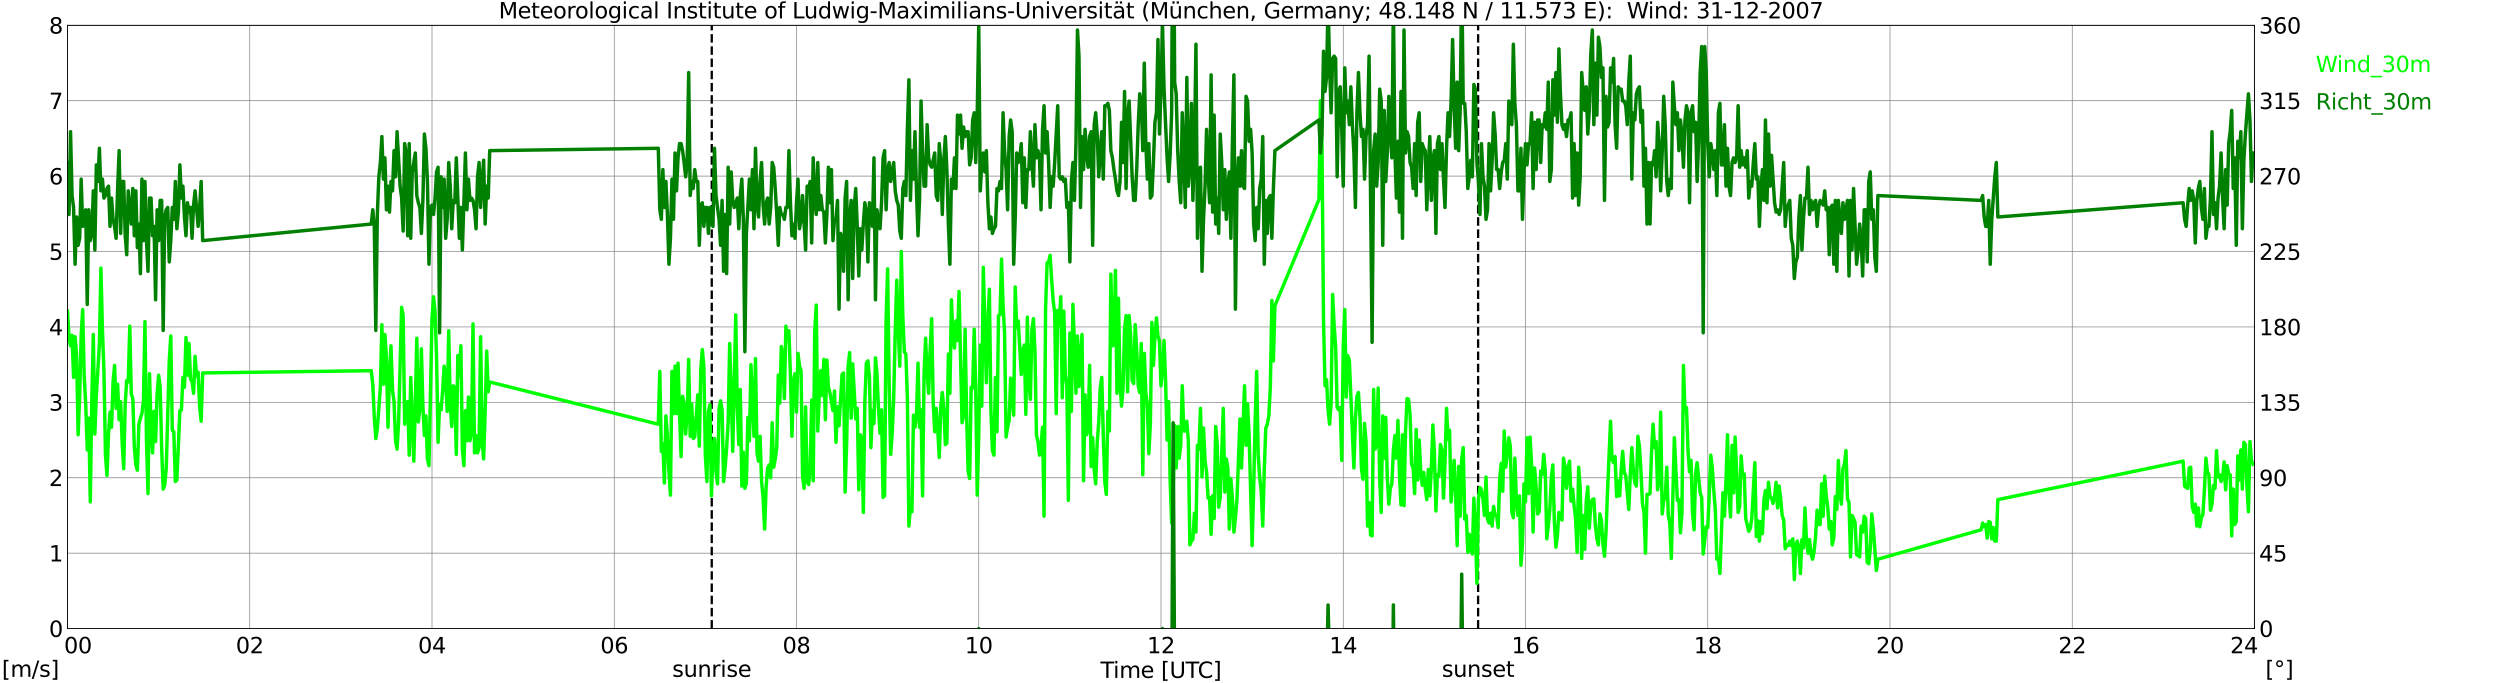 <?xml version="1.0" encoding="utf-8" standalone="no"?>
<!DOCTYPE svg PUBLIC "-//W3C//DTD SVG 1.1//EN"
  "http://www.w3.org/Graphics/SVG/1.1/DTD/svg11.dtd">
<svg xmlns:xlink="http://www.w3.org/1999/xlink" width="1085.4pt" height="296.64pt" viewBox="0 0 1085.4 296.64" xmlns="http://www.w3.org/2000/svg" version="1.1">
 <defs>
  <style type="text/css">*{stroke-linejoin: round; stroke-linecap: butt}</style>
 </defs>
 <g id="figure_1">
  <g id="patch_1">
   <path d="M 0 296.64 
L 1085.4 296.64 
L 1085.4 0 
L 0 0 
z
" style="fill: #ffffff"/>
  </g>
  <g id="axes_1">
   <g id="patch_2">
    <path d="M 29.306 272.909 
L 978.814 272.909 
L 978.814 10.976 
L 29.306 10.976 
z
" style="fill: #ffffff"/>
   </g>
   <g id="patch_3">
    <path d="M 978.814 272.909 
L 978.814 272.909 
L 978.814 10.976 
L 978.814 10.976 
z
" clip-path="url(#pfaeeedc849)" style="fill: #d3d3d3; opacity: 0.25; stroke: #d3d3d3; stroke-linejoin: miter"/>
   </g>
   <g id="matplotlib.axis_1">
    <g id="xtick_1">
     <g id="line2d_1">
      <path d="M 29.306 272.909 
L 29.306 10.976 
" clip-path="url(#pfaeeedc849)" style="fill: none; stroke: #808080; stroke-width: 0.3; stroke-linecap: square"/>
     </g>
     <g id="line2d_2"/>
     <g id="text_1">
      <!--    00 -->
      <g transform="translate(18.733 283.627) scale(0.095 -0.095)">
       <defs>
        <path id="DejaVuSans-20" transform="scale(0.016)"/>
        <path id="DejaVuSans-30" d="M 2034 4250 
Q 1547 4250 1301 3770 
Q 1056 3291 1056 2328 
Q 1056 1369 1301 889 
Q 1547 409 2034 409 
Q 2525 409 2770 889 
Q 3016 1369 3016 2328 
Q 3016 3291 2770 3770 
Q 2525 4250 2034 4250 
z
M 2034 4750 
Q 2819 4750 3233 4129 
Q 3647 3509 3647 2328 
Q 3647 1150 3233 529 
Q 2819 -91 2034 -91 
Q 1250 -91 836 529 
Q 422 1150 422 2328 
Q 422 3509 836 4129 
Q 1250 4750 2034 4750 
z
" transform="scale(0.016)"/>
       </defs>
       <use xlink:href="#DejaVuSans-20"/>
       <use xlink:href="#DejaVuSans-20" transform="translate(31.787 0)"/>
       <use xlink:href="#DejaVuSans-20" transform="translate(63.574 0)"/>
       <use xlink:href="#DejaVuSans-30" transform="translate(95.361 0)"/>
       <use xlink:href="#DejaVuSans-30" transform="translate(158.984 0)"/>
      </g>
     </g>
    </g>
    <g id="xtick_2">
     <g id="line2d_3">
      <path d="M 108.431 272.909 
L 108.431 10.976 
" clip-path="url(#pfaeeedc849)" style="fill: none; stroke: #808080; stroke-width: 0.3; stroke-linecap: square"/>
     </g>
     <g id="line2d_4"/>
     <g id="text_2">
      <!-- 02 -->
      <g transform="translate(102.387 283.627) scale(0.095 -0.095)">
       <defs>
        <path id="DejaVuSans-32" d="M 1228 531 
L 3431 531 
L 3431 0 
L 469 0 
L 469 531 
Q 828 903 1448 1529 
Q 2069 2156 2228 2338 
Q 2531 2678 2651 2914 
Q 2772 3150 2772 3378 
Q 2772 3750 2511 3984 
Q 2250 4219 1831 4219 
Q 1534 4219 1204 4116 
Q 875 4013 500 3803 
L 500 4441 
Q 881 4594 1212 4672 
Q 1544 4750 1819 4750 
Q 2544 4750 2975 4387 
Q 3406 4025 3406 3419 
Q 3406 3131 3298 2873 
Q 3191 2616 2906 2266 
Q 2828 2175 2409 1742 
Q 1991 1309 1228 531 
z
" transform="scale(0.016)"/>
       </defs>
       <use xlink:href="#DejaVuSans-30"/>
       <use xlink:href="#DejaVuSans-32" transform="translate(63.623 0)"/>
      </g>
     </g>
    </g>
    <g id="xtick_3">
     <g id="line2d_5">
      <path d="M 187.557 272.909 
L 187.557 10.976 
" clip-path="url(#pfaeeedc849)" style="fill: none; stroke: #808080; stroke-width: 0.3; stroke-linecap: square"/>
     </g>
     <g id="line2d_6"/>
     <g id="text_3">
      <!-- 04 -->
      <g transform="translate(181.513 283.627) scale(0.095 -0.095)">
       <defs>
        <path id="DejaVuSans-34" d="M 2419 4116 
L 825 1625 
L 2419 1625 
L 2419 4116 
z
M 2253 4666 
L 3047 4666 
L 3047 1625 
L 3713 1625 
L 3713 1100 
L 3047 1100 
L 3047 0 
L 2419 0 
L 2419 1100 
L 313 1100 
L 313 1709 
L 2253 4666 
z
" transform="scale(0.016)"/>
       </defs>
       <use xlink:href="#DejaVuSans-30"/>
       <use xlink:href="#DejaVuSans-34" transform="translate(63.623 0)"/>
      </g>
     </g>
    </g>
    <g id="xtick_4">
     <g id="line2d_7">
      <path d="M 266.683 272.909 
L 266.683 10.976 
" clip-path="url(#pfaeeedc849)" style="fill: none; stroke: #808080; stroke-width: 0.3; stroke-linecap: square"/>
     </g>
     <g id="line2d_8"/>
     <g id="text_4">
      <!-- 06 -->
      <g transform="translate(260.638 283.627) scale(0.095 -0.095)">
       <defs>
        <path id="DejaVuSans-36" d="M 2113 2584 
Q 1688 2584 1439 2293 
Q 1191 2003 1191 1497 
Q 1191 994 1439 701 
Q 1688 409 2113 409 
Q 2538 409 2786 701 
Q 3034 994 3034 1497 
Q 3034 2003 2786 2293 
Q 2538 2584 2113 2584 
z
M 3366 4563 
L 3366 3988 
Q 3128 4100 2886 4159 
Q 2644 4219 2406 4219 
Q 1781 4219 1451 3797 
Q 1122 3375 1075 2522 
Q 1259 2794 1537 2939 
Q 1816 3084 2150 3084 
Q 2853 3084 3261 2657 
Q 3669 2231 3669 1497 
Q 3669 778 3244 343 
Q 2819 -91 2113 -91 
Q 1303 -91 875 529 
Q 447 1150 447 2328 
Q 447 3434 972 4092 
Q 1497 4750 2381 4750 
Q 2619 4750 2861 4703 
Q 3103 4656 3366 4563 
z
" transform="scale(0.016)"/>
       </defs>
       <use xlink:href="#DejaVuSans-30"/>
       <use xlink:href="#DejaVuSans-36" transform="translate(63.623 0)"/>
      </g>
     </g>
    </g>
    <g id="xtick_5">
     <g id="line2d_9">
      <path d="M 345.808 272.909 
L 345.808 10.976 
" clip-path="url(#pfaeeedc849)" style="fill: none; stroke: #808080; stroke-width: 0.3; stroke-linecap: square"/>
     </g>
     <g id="line2d_10"/>
     <g id="text_5">
      <!-- 08 -->
      <g transform="translate(339.764 283.627) scale(0.095 -0.095)">
       <defs>
        <path id="DejaVuSans-38" d="M 2034 2216 
Q 1584 2216 1326 1975 
Q 1069 1734 1069 1313 
Q 1069 891 1326 650 
Q 1584 409 2034 409 
Q 2484 409 2743 651 
Q 3003 894 3003 1313 
Q 3003 1734 2745 1975 
Q 2488 2216 2034 2216 
z
M 1403 2484 
Q 997 2584 770 2862 
Q 544 3141 544 3541 
Q 544 4100 942 4425 
Q 1341 4750 2034 4750 
Q 2731 4750 3128 4425 
Q 3525 4100 3525 3541 
Q 3525 3141 3298 2862 
Q 3072 2584 2669 2484 
Q 3125 2378 3379 2068 
Q 3634 1759 3634 1313 
Q 3634 634 3220 271 
Q 2806 -91 2034 -91 
Q 1263 -91 848 271 
Q 434 634 434 1313 
Q 434 1759 690 2068 
Q 947 2378 1403 2484 
z
M 1172 3481 
Q 1172 3119 1398 2916 
Q 1625 2713 2034 2713 
Q 2441 2713 2670 2916 
Q 2900 3119 2900 3481 
Q 2900 3844 2670 4047 
Q 2441 4250 2034 4250 
Q 1625 4250 1398 4047 
Q 1172 3844 1172 3481 
z
" transform="scale(0.016)"/>
       </defs>
       <use xlink:href="#DejaVuSans-30"/>
       <use xlink:href="#DejaVuSans-38" transform="translate(63.623 0)"/>
      </g>
     </g>
    </g>
    <g id="xtick_6">
     <g id="line2d_11">
      <path d="M 424.934 272.909 
L 424.934 10.976 
" clip-path="url(#pfaeeedc849)" style="fill: none; stroke: #808080; stroke-width: 0.3; stroke-linecap: square"/>
     </g>
     <g id="line2d_12"/>
     <g id="text_6">
      <!-- 10 -->
      <g transform="translate(418.89 283.627) scale(0.095 -0.095)">
       <defs>
        <path id="DejaVuSans-31" d="M 794 531 
L 1825 531 
L 1825 4091 
L 703 3866 
L 703 4441 
L 1819 4666 
L 2450 4666 
L 2450 531 
L 3481 531 
L 3481 0 
L 794 0 
L 794 531 
z
" transform="scale(0.016)"/>
       </defs>
       <use xlink:href="#DejaVuSans-31"/>
       <use xlink:href="#DejaVuSans-30" transform="translate(63.623 0)"/>
      </g>
     </g>
    </g>
    <g id="xtick_7">
     <g id="line2d_13">
      <path d="M 504.06 272.909 
L 504.06 10.976 
" clip-path="url(#pfaeeedc849)" style="fill: none; stroke: #808080; stroke-width: 0.3; stroke-linecap: square"/>
     </g>
     <g id="line2d_14"/>
     <g id="text_7">
      <!-- 12 -->
      <g transform="translate(498.015 283.627) scale(0.095 -0.095)">
       <use xlink:href="#DejaVuSans-31"/>
       <use xlink:href="#DejaVuSans-32" transform="translate(63.623 0)"/>
      </g>
     </g>
    </g>
    <g id="xtick_8">
     <g id="line2d_15">
      <path d="M 583.185 272.909 
L 583.185 10.976 
" clip-path="url(#pfaeeedc849)" style="fill: none; stroke: #808080; stroke-width: 0.3; stroke-linecap: square"/>
     </g>
     <g id="line2d_16"/>
     <g id="text_8">
      <!-- 14 -->
      <g transform="translate(577.141 283.627) scale(0.095 -0.095)">
       <use xlink:href="#DejaVuSans-31"/>
       <use xlink:href="#DejaVuSans-34" transform="translate(63.623 0)"/>
      </g>
     </g>
    </g>
    <g id="xtick_9">
     <g id="line2d_17">
      <path d="M 662.311 272.909 
L 662.311 10.976 
" clip-path="url(#pfaeeedc849)" style="fill: none; stroke: #808080; stroke-width: 0.3; stroke-linecap: square"/>
     </g>
     <g id="line2d_18"/>
     <g id="text_9">
      <!-- 16 -->
      <g transform="translate(656.267 283.627) scale(0.095 -0.095)">
       <use xlink:href="#DejaVuSans-31"/>
       <use xlink:href="#DejaVuSans-36" transform="translate(63.623 0)"/>
      </g>
     </g>
    </g>
    <g id="xtick_10">
     <g id="line2d_19">
      <path d="M 741.437 272.909 
L 741.437 10.976 
" clip-path="url(#pfaeeedc849)" style="fill: none; stroke: #808080; stroke-width: 0.3; stroke-linecap: square"/>
     </g>
     <g id="line2d_20"/>
     <g id="text_10">
      <!-- 18 -->
      <g transform="translate(735.392 283.627) scale(0.095 -0.095)">
       <use xlink:href="#DejaVuSans-31"/>
       <use xlink:href="#DejaVuSans-38" transform="translate(63.623 0)"/>
      </g>
     </g>
    </g>
    <g id="xtick_11">
     <g id="line2d_21">
      <path d="M 820.562 272.909 
L 820.562 10.976 
" clip-path="url(#pfaeeedc849)" style="fill: none; stroke: #808080; stroke-width: 0.3; stroke-linecap: square"/>
     </g>
     <g id="line2d_22"/>
     <g id="text_11">
      <!-- 20 -->
      <g transform="translate(814.518 283.627) scale(0.095 -0.095)">
       <use xlink:href="#DejaVuSans-32"/>
       <use xlink:href="#DejaVuSans-30" transform="translate(63.623 0)"/>
      </g>
     </g>
    </g>
    <g id="xtick_12">
     <g id="line2d_23">
      <path d="M 899.688 272.909 
L 899.688 10.976 
" clip-path="url(#pfaeeedc849)" style="fill: none; stroke: #808080; stroke-width: 0.3; stroke-linecap: square"/>
     </g>
     <g id="line2d_24"/>
     <g id="text_12">
      <!-- 22 -->
      <g transform="translate(893.644 283.627) scale(0.095 -0.095)">
       <use xlink:href="#DejaVuSans-32"/>
       <use xlink:href="#DejaVuSans-32" transform="translate(63.623 0)"/>
      </g>
     </g>
    </g>
    <g id="xtick_13">
     <g id="line2d_25">
      <path d="M 978.814 272.909 
L 978.814 10.976 
" clip-path="url(#pfaeeedc849)" style="fill: none; stroke: #808080; stroke-width: 0.3; stroke-linecap: square"/>
     </g>
     <g id="line2d_26"/>
     <g id="text_13">
      <!-- 24    -->
      <g transform="translate(968.241 283.627) scale(0.095 -0.095)">
       <use xlink:href="#DejaVuSans-32"/>
       <use xlink:href="#DejaVuSans-34" transform="translate(63.623 0)"/>
       <use xlink:href="#DejaVuSans-20" transform="translate(127.246 0)"/>
       <use xlink:href="#DejaVuSans-20" transform="translate(159.033 0)"/>
       <use xlink:href="#DejaVuSans-20" transform="translate(190.82 0)"/>
      </g>
     </g>
    </g>
    <g id="text_14">
     <!-- Time [UTC] -->
     <g transform="translate(477.806 294.322) scale(0.095 -0.095)">
      <defs>
       <path id="DejaVuSans-54" d="M -19 4666 
L 3928 4666 
L 3928 4134 
L 2272 4134 
L 2272 0 
L 1638 0 
L 1638 4134 
L -19 4134 
L -19 4666 
z
" transform="scale(0.016)"/>
       <path id="DejaVuSans-69" d="M 603 3500 
L 1178 3500 
L 1178 0 
L 603 0 
L 603 3500 
z
M 603 4863 
L 1178 4863 
L 1178 4134 
L 603 4134 
L 603 4863 
z
" transform="scale(0.016)"/>
       <path id="DejaVuSans-6d" d="M 3328 2828 
Q 3544 3216 3844 3400 
Q 4144 3584 4550 3584 
Q 5097 3584 5394 3201 
Q 5691 2819 5691 2113 
L 5691 0 
L 5113 0 
L 5113 2094 
Q 5113 2597 4934 2840 
Q 4756 3084 4391 3084 
Q 3944 3084 3684 2787 
Q 3425 2491 3425 1978 
L 3425 0 
L 2847 0 
L 2847 2094 
Q 2847 2600 2669 2842 
Q 2491 3084 2119 3084 
Q 1678 3084 1418 2786 
Q 1159 2488 1159 1978 
L 1159 0 
L 581 0 
L 581 3500 
L 1159 3500 
L 1159 2956 
Q 1356 3278 1631 3431 
Q 1906 3584 2284 3584 
Q 2666 3584 2933 3390 
Q 3200 3197 3328 2828 
z
" transform="scale(0.016)"/>
       <path id="DejaVuSans-65" d="M 3597 1894 
L 3597 1613 
L 953 1613 
Q 991 1019 1311 708 
Q 1631 397 2203 397 
Q 2534 397 2845 478 
Q 3156 559 3463 722 
L 3463 178 
Q 3153 47 2828 -22 
Q 2503 -91 2169 -91 
Q 1331 -91 842 396 
Q 353 884 353 1716 
Q 353 2575 817 3079 
Q 1281 3584 2069 3584 
Q 2775 3584 3186 3129 
Q 3597 2675 3597 1894 
z
M 3022 2063 
Q 3016 2534 2758 2815 
Q 2500 3097 2075 3097 
Q 1594 3097 1305 2825 
Q 1016 2553 972 2059 
L 3022 2063 
z
" transform="scale(0.016)"/>
       <path id="DejaVuSans-5b" d="M 550 4863 
L 1875 4863 
L 1875 4416 
L 1125 4416 
L 1125 -397 
L 1875 -397 
L 1875 -844 
L 550 -844 
L 550 4863 
z
" transform="scale(0.016)"/>
       <path id="DejaVuSans-55" d="M 556 4666 
L 1191 4666 
L 1191 1831 
Q 1191 1081 1462 751 
Q 1734 422 2344 422 
Q 2950 422 3222 751 
Q 3494 1081 3494 1831 
L 3494 4666 
L 4128 4666 
L 4128 1753 
Q 4128 841 3676 375 
Q 3225 -91 2344 -91 
Q 1459 -91 1007 375 
Q 556 841 556 1753 
L 556 4666 
z
" transform="scale(0.016)"/>
       <path id="DejaVuSans-43" d="M 4122 4306 
L 4122 3641 
Q 3803 3938 3442 4084 
Q 3081 4231 2675 4231 
Q 1875 4231 1450 3742 
Q 1025 3253 1025 2328 
Q 1025 1406 1450 917 
Q 1875 428 2675 428 
Q 3081 428 3442 575 
Q 3803 722 4122 1019 
L 4122 359 
Q 3791 134 3420 21 
Q 3050 -91 2638 -91 
Q 1578 -91 968 557 
Q 359 1206 359 2328 
Q 359 3453 968 4101 
Q 1578 4750 2638 4750 
Q 3056 4750 3426 4639 
Q 3797 4528 4122 4306 
z
" transform="scale(0.016)"/>
       <path id="DejaVuSans-5d" d="M 1947 4863 
L 1947 -844 
L 622 -844 
L 622 -397 
L 1369 -397 
L 1369 4416 
L 622 4416 
L 622 4863 
L 1947 4863 
z
" transform="scale(0.016)"/>
      </defs>
      <use xlink:href="#DejaVuSans-54"/>
      <use xlink:href="#DejaVuSans-69" transform="translate(57.959 0)"/>
      <use xlink:href="#DejaVuSans-6d" transform="translate(85.742 0)"/>
      <use xlink:href="#DejaVuSans-65" transform="translate(183.154 0)"/>
      <use xlink:href="#DejaVuSans-20" transform="translate(244.678 0)"/>
      <use xlink:href="#DejaVuSans-5b" transform="translate(276.465 0)"/>
      <use xlink:href="#DejaVuSans-55" transform="translate(315.479 0)"/>
      <use xlink:href="#DejaVuSans-54" transform="translate(388.672 0)"/>
      <use xlink:href="#DejaVuSans-43" transform="translate(443.881 0)"/>
      <use xlink:href="#DejaVuSans-5d" transform="translate(513.705 0)"/>
     </g>
    </g>
   </g>
   <g id="matplotlib.axis_2">
    <g id="ytick_1">
     <g id="line2d_27">
      <path d="M 29.306 272.909 
L 978.814 272.909 
" clip-path="url(#pfaeeedc849)" style="fill: none; stroke: #808080; stroke-width: 0.3; stroke-linecap: square"/>
     </g>
     <g id="line2d_28"/>
     <g id="text_15">
      <!-- 0 -->
      <g transform="translate(21.261 276.518) scale(0.095 -0.095)">
       <use xlink:href="#DejaVuSans-30"/>
      </g>
     </g>
    </g>
    <g id="ytick_2">
     <g id="line2d_29">
      <path d="M 29.306 240.167 
L 978.814 240.167 
" clip-path="url(#pfaeeedc849)" style="fill: none; stroke: #808080; stroke-width: 0.3; stroke-linecap: square"/>
     </g>
     <g id="line2d_30"/>
     <g id="text_16">
      <!-- 1 -->
      <g transform="translate(21.261 243.776) scale(0.095 -0.095)">
       <use xlink:href="#DejaVuSans-31"/>
      </g>
     </g>
    </g>
    <g id="ytick_3">
     <g id="line2d_31">
      <path d="M 29.306 207.426 
L 978.814 207.426 
" clip-path="url(#pfaeeedc849)" style="fill: none; stroke: #808080; stroke-width: 0.3; stroke-linecap: square"/>
     </g>
     <g id="line2d_32"/>
     <g id="text_17">
      <!-- 2 -->
      <g transform="translate(21.261 211.035) scale(0.095 -0.095)">
       <use xlink:href="#DejaVuSans-32"/>
      </g>
     </g>
    </g>
    <g id="ytick_4">
     <g id="line2d_33">
      <path d="M 29.306 174.684 
L 978.814 174.684 
" clip-path="url(#pfaeeedc849)" style="fill: none; stroke: #808080; stroke-width: 0.3; stroke-linecap: square"/>
     </g>
     <g id="line2d_34"/>
     <g id="text_18">
      <!-- 3 -->
      <g transform="translate(21.261 178.293) scale(0.095 -0.095)">
       <defs>
        <path id="DejaVuSans-33" d="M 2597 2516 
Q 3050 2419 3304 2112 
Q 3559 1806 3559 1356 
Q 3559 666 3084 287 
Q 2609 -91 1734 -91 
Q 1441 -91 1130 -33 
Q 819 25 488 141 
L 488 750 
Q 750 597 1062 519 
Q 1375 441 1716 441 
Q 2309 441 2620 675 
Q 2931 909 2931 1356 
Q 2931 1769 2642 2001 
Q 2353 2234 1838 2234 
L 1294 2234 
L 1294 2753 
L 1863 2753 
Q 2328 2753 2575 2939 
Q 2822 3125 2822 3475 
Q 2822 3834 2567 4026 
Q 2313 4219 1838 4219 
Q 1578 4219 1281 4162 
Q 984 4106 628 3988 
L 628 4550 
Q 988 4650 1302 4700 
Q 1616 4750 1894 4750 
Q 2613 4750 3031 4423 
Q 3450 4097 3450 3541 
Q 3450 3153 3228 2886 
Q 3006 2619 2597 2516 
z
" transform="scale(0.016)"/>
       </defs>
       <use xlink:href="#DejaVuSans-33"/>
      </g>
     </g>
    </g>
    <g id="ytick_5">
     <g id="line2d_35">
      <path d="M 29.306 141.942 
L 978.814 141.942 
" clip-path="url(#pfaeeedc849)" style="fill: none; stroke: #808080; stroke-width: 0.3; stroke-linecap: square"/>
     </g>
     <g id="line2d_36"/>
     <g id="text_19">
      <!-- 4 -->
      <g transform="translate(21.261 145.551) scale(0.095 -0.095)">
       <use xlink:href="#DejaVuSans-34"/>
      </g>
     </g>
    </g>
    <g id="ytick_6">
     <g id="line2d_37">
      <path d="M 29.306 109.201 
L 978.814 109.201 
" clip-path="url(#pfaeeedc849)" style="fill: none; stroke: #808080; stroke-width: 0.3; stroke-linecap: square"/>
     </g>
     <g id="line2d_38"/>
     <g id="text_20">
      <!-- 5 -->
      <g transform="translate(21.261 112.81) scale(0.095 -0.095)">
       <defs>
        <path id="DejaVuSans-35" d="M 691 4666 
L 3169 4666 
L 3169 4134 
L 1269 4134 
L 1269 2991 
Q 1406 3038 1543 3061 
Q 1681 3084 1819 3084 
Q 2600 3084 3056 2656 
Q 3513 2228 3513 1497 
Q 3513 744 3044 326 
Q 2575 -91 1722 -91 
Q 1428 -91 1123 -41 
Q 819 9 494 109 
L 494 744 
Q 775 591 1075 516 
Q 1375 441 1709 441 
Q 2250 441 2565 725 
Q 2881 1009 2881 1497 
Q 2881 1984 2565 2268 
Q 2250 2553 1709 2553 
Q 1456 2553 1204 2497 
Q 953 2441 691 2322 
L 691 4666 
z
" transform="scale(0.016)"/>
       </defs>
       <use xlink:href="#DejaVuSans-35"/>
      </g>
     </g>
    </g>
    <g id="ytick_7">
     <g id="line2d_39">
      <path d="M 29.306 76.459 
L 978.814 76.459 
" clip-path="url(#pfaeeedc849)" style="fill: none; stroke: #808080; stroke-width: 0.3; stroke-linecap: square"/>
     </g>
     <g id="line2d_40"/>
     <g id="text_21">
      <!-- 6 -->
      <g transform="translate(21.261 80.068) scale(0.095 -0.095)">
       <use xlink:href="#DejaVuSans-36"/>
      </g>
     </g>
    </g>
    <g id="ytick_8">
     <g id="line2d_41">
      <path d="M 29.306 43.717 
L 978.814 43.717 
" clip-path="url(#pfaeeedc849)" style="fill: none; stroke: #808080; stroke-width: 0.3; stroke-linecap: square"/>
     </g>
     <g id="line2d_42"/>
     <g id="text_22">
      <!-- 7 -->
      <g transform="translate(21.261 47.327) scale(0.095 -0.095)">
       <defs>
        <path id="DejaVuSans-37" d="M 525 4666 
L 3525 4666 
L 3525 4397 
L 1831 0 
L 1172 0 
L 2766 4134 
L 525 4134 
L 525 4666 
z
" transform="scale(0.016)"/>
       </defs>
       <use xlink:href="#DejaVuSans-37"/>
      </g>
     </g>
    </g>
    <g id="ytick_9">
     <g id="line2d_43">
      <path d="M 29.306 10.976 
L 978.814 10.976 
" clip-path="url(#pfaeeedc849)" style="fill: none; stroke: #808080; stroke-width: 0.3; stroke-linecap: square"/>
     </g>
     <g id="line2d_44"/>
     <g id="text_23">
      <!-- 8 -->
      <g transform="translate(21.261 14.585) scale(0.095 -0.095)">
       <use xlink:href="#DejaVuSans-38"/>
      </g>
     </g>
    </g>
   </g>
   <g id="line2d_45">
    <path d="M 309.015 272.909 
L 309.015 10.976 
" clip-path="url(#pfaeeedc849)" style="fill: none; stroke-dasharray: 3.7,1.6; stroke-dashoffset: 0; stroke: #000000"/>
   </g>
   <g id="line2d_46">
    <path d="M 641.738 272.909 
L 641.738 10.976 
" clip-path="url(#pfaeeedc849)" style="fill: none; stroke-dasharray: 3.7,1.6; stroke-dashoffset: 0; stroke: #000000"/>
   </g>
   <g id="line2d_47">
    <path d="M 29.306 135.066 
L 29.965 146.526 
L 30.625 150.128 
L 31.284 145.544 
L 31.943 163.879 
L 32.603 146.199 
L 33.262 154.711 
L 33.921 188.763 
L 34.581 172.065 
L 35.24 145.544 
L 35.9 134.412 
L 36.559 163.552 
L 37.218 175.339 
L 37.878 195.311 
L 38.537 181.56 
L 39.197 217.903 
L 39.856 174.356 
L 40.515 145.216 
L 41.175 188.435 
L 41.834 171.41 
L 43.153 149.473 
L 43.812 116.404 
L 44.472 143.252 
L 45.131 161.26 
L 45.79 197.603 
L 46.45 206.443 
L 47.109 188.435 
L 47.768 178.94 
L 48.428 185.489 
L 49.087 165.844 
L 49.747 158.64 
L 50.406 177.303 
L 51.065 166.826 
L 51.725 182.214 
L 52.384 174.356 
L 53.043 192.364 
L 53.703 203.497 
L 54.362 175.339 
L 55.022 165.189 
L 55.681 165.844 
L 56.34 141.615 
L 57 171.082 
L 57.659 173.047 
L 58.319 194.001 
L 58.978 201.859 
L 59.637 204.151 
L 60.297 184.179 
L 60.956 181.56 
L 61.615 179.595 
L 62.275 174.029 
L 62.934 139.65 
L 63.594 191.055 
L 64.253 214.301 
L 64.912 162.242 
L 65.572 185.816 
L 66.231 196.621 
L 66.89 178.613 
L 67.55 191.71 
L 68.209 171.082 
L 68.869 162.897 
L 69.528 167.808 
L 70.187 194.656 
L 70.847 212.337 
L 71.506 210.7 
L 72.166 203.497 
L 73.484 156.676 
L 74.144 145.871 
L 74.803 186.798 
L 75.462 187.453 
L 76.122 209.063 
L 76.781 208.408 
L 78.1 178.285 
L 78.759 177.958 
L 79.419 163.879 
L 80.078 168.136 
L 80.737 146.526 
L 81.397 162.897 
L 82.056 149.145 
L 82.716 164.534 
L 83.375 165.516 
L 84.034 170.755 
L 84.694 154.711 
L 85.353 163.224 
L 86.013 161.587 
L 86.672 176.648 
L 87.331 182.869 
L 87.991 161.915 
L 161.182 160.932 
L 161.841 166.826 
L 162.501 181.232 
L 163.16 190.4 
L 163.819 186.143 
L 165.138 168.136 
L 165.798 140.96 
L 166.457 166.826 
L 167.116 145.216 
L 167.776 155.366 
L 168.435 185.489 
L 169.094 163.552 
L 169.754 150.128 
L 170.413 169.445 
L 171.073 174.356 
L 171.732 191.382 
L 172.391 194.984 
L 173.051 183.524 
L 174.37 133.429 
L 175.029 137.031 
L 175.688 184.179 
L 176.348 175.994 
L 177.007 174.356 
L 177.666 197.603 
L 178.326 163.879 
L 179.645 200.222 
L 180.304 175.666 
L 180.963 146.853 
L 181.623 183.197 
L 182.282 177.631 
L 182.941 151.437 
L 183.601 175.994 
L 184.26 189.09 
L 184.92 180.577 
L 185.579 199.24 
L 186.238 202.187 
L 187.557 138.341 
L 188.217 128.846 
L 188.876 135.066 
L 189.535 155.039 
L 190.195 192.037 
L 190.854 175.666 
L 191.513 177.958 
L 192.173 169.773 
L 192.832 158.968 
L 193.492 165.189 
L 194.151 178.613 
L 194.81 143.579 
L 195.47 175.666 
L 196.129 185.161 
L 196.788 167.481 
L 197.448 168.136 
L 198.107 197.276 
L 198.767 154.384 
L 199.426 163.224 
L 200.085 150.128 
L 200.745 194.984 
L 201.404 202.187 
L 202.063 178.285 
L 202.723 191.382 
L 203.382 172.392 
L 204.042 191.382 
L 204.701 187.453 
L 205.36 140.633 
L 206.02 196.621 
L 206.679 189.09 
L 207.339 196.621 
L 207.998 194.329 
L 208.657 146.199 
L 209.317 191.382 
L 209.976 199.24 
L 210.635 178.613 
L 211.295 152.42 
L 211.954 170.1 
L 212.614 165.844 
L 285.805 184.179 
L 286.464 161.26 
L 287.124 195.966 
L 287.783 192.692 
L 288.442 209.717 
L 289.102 180.577 
L 289.761 189.09 
L 290.42 204.806 
L 291.08 214.956 
L 291.739 161.26 
L 292.399 179.595 
L 293.058 158.968 
L 293.717 179.595 
L 294.377 157.658 
L 295.036 179.923 
L 295.696 198.258 
L 296.355 172.065 
L 297.014 175.666 
L 297.674 188.435 
L 298.333 179.595 
L 298.992 156.021 
L 299.652 189.418 
L 300.311 175.339 
L 300.971 190.4 
L 301.63 189.745 
L 302.949 171.41 
L 303.608 193.674 
L 304.267 160.278 
L 304.927 151.765 
L 305.586 159.295 
L 306.246 197.93 
L 306.905 209.063 
L 307.564 178.94 
L 308.224 175.666 
L 308.883 215.284 
L 309.543 195.311 
L 310.202 190.4 
L 310.861 204.806 
L 311.521 210.045 
L 312.18 177.631 
L 312.839 174.029 
L 313.499 177.958 
L 314.158 209.063 
L 314.818 202.842 
L 315.477 194.329 
L 316.136 183.524 
L 316.796 149.145 
L 317.455 170.427 
L 318.114 195.966 
L 319.433 136.704 
L 320.093 176.648 
L 320.752 193.019 
L 321.411 169.118 
L 322.071 211.027 
L 322.73 196.293 
L 323.39 212.009 
L 324.049 209.717 
L 324.708 181.232 
L 325.368 191.382 
L 326.027 158.313 
L 327.346 189.418 
L 328.005 155.694 
L 328.665 196.621 
L 329.324 200.222 
L 329.983 189.418 
L 330.643 209.063 
L 331.302 215.938 
L 331.961 229.69 
L 332.621 211.355 
L 333.28 203.169 
L 333.94 201.859 
L 334.599 207.426 
L 335.258 183.524 
L 335.918 202.842 
L 336.577 199.24 
L 337.236 194.329 
L 337.896 162.897 
L 338.555 175.011 
L 339.215 150.455 
L 339.874 154.711 
L 340.533 173.047 
L 341.193 141.615 
L 341.852 147.508 
L 342.512 143.579 
L 343.171 162.897 
L 343.83 189.418 
L 344.49 165.189 
L 345.149 162.242 
L 345.808 178.94 
L 346.468 153.402 
L 347.127 158.968 
L 347.787 160.932 
L 348.446 206.443 
L 349.105 212.009 
L 349.765 176.648 
L 350.424 209.063 
L 351.083 210.372 
L 351.743 203.169 
L 352.402 173.702 
L 353.062 208.735 
L 353.721 143.907 
L 354.38 132.447 
L 355.04 187.126 
L 355.699 171.082 
L 356.359 160.932 
L 357.018 171.737 
L 357.677 156.021 
L 358.337 182.214 
L 358.996 156.349 
L 359.655 168.136 
L 360.315 170.427 
L 361.634 178.285 
L 362.293 169.773 
L 362.952 192.037 
L 363.612 176.648 
L 364.271 184.834 
L 365.59 162.569 
L 366.249 161.915 
L 366.909 213.646 
L 367.568 193.019 
L 368.227 158.968 
L 368.887 153.074 
L 369.546 181.56 
L 370.206 157.986 
L 371.524 181.887 
L 372.184 177.303 
L 372.843 212.664 
L 373.502 188.763 
L 374.162 190.727 
L 374.821 222.487 
L 375.481 174.356 
L 376.14 157.658 
L 376.799 156.676 
L 377.459 163.552 
L 378.118 194.329 
L 378.777 178.285 
L 379.437 183.852 
L 380.096 155.366 
L 380.756 162.569 
L 381.415 177.631 
L 382.074 188.108 
L 382.734 177.958 
L 383.393 215.938 
L 384.053 215.284 
L 384.712 138.341 
L 385.371 116.731 
L 386.031 166.171 
L 386.69 197.276 
L 387.349 188.435 
L 388.009 172.392 
L 388.668 144.234 
L 389.328 121.642 
L 389.987 143.252 
L 390.646 158.968 
L 391.306 109.201 
L 391.965 137.031 
L 392.624 152.747 
L 393.284 153.729 
L 393.943 172.392 
L 394.603 228.38 
L 395.262 219.867 
L 395.921 222.159 
L 396.581 180.25 
L 397.24 185.489 
L 397.899 180.25 
L 398.559 157.658 
L 399.218 185.489 
L 399.878 177.958 
L 400.537 215.284 
L 401.196 162.242 
L 401.856 146.853 
L 402.515 162.242 
L 403.175 170.755 
L 403.834 151.437 
L 404.493 138.341 
L 405.153 174.684 
L 405.812 187.453 
L 406.471 177.303 
L 407.131 186.471 
L 407.79 198.585 
L 408.45 176.648 
L 409.109 170.427 
L 409.768 177.303 
L 410.428 193.019 
L 411.087 192.364 
L 411.746 153.729 
L 412.406 170.755 
L 413.065 130.155 
L 413.725 146.199 
L 414.384 151.11 
L 415.043 139.323 
L 415.703 147.836 
L 416.362 126.554 
L 417.681 183.524 
L 418.34 180.577 
L 419 142.924 
L 419.659 179.923 
L 420.318 204.479 
L 420.978 207.753 
L 421.637 168.136 
L 422.297 168.463 
L 422.956 142.924 
L 423.615 167.808 
L 424.275 214.956 
L 424.934 188.435 
L 425.593 149.8 
L 426.253 176.321 
L 426.912 116.076 
L 428.231 166.171 
L 428.89 139.323 
L 429.55 125.571 
L 430.209 177.958 
L 430.869 195.639 
L 431.528 197.603 
L 432.187 163.879 
L 432.847 187.453 
L 433.506 137.031 
L 434.165 136.704 
L 434.825 112.475 
L 435.484 132.12 
L 436.144 144.562 
L 436.803 189.745 
L 437.462 185.489 
L 438.122 182.542 
L 438.781 164.207 
L 440.1 180.25 
L 440.759 124.589 
L 441.419 142.27 
L 442.078 139.323 
L 443.397 162.569 
L 444.056 152.092 
L 444.716 149.8 
L 445.375 179.923 
L 446.034 137.686 
L 446.694 165.516 
L 447.353 173.374 
L 448.012 143.252 
L 448.672 138.341 
L 449.331 152.42 
L 449.991 188.763 
L 450.65 192.037 
L 451.309 197.603 
L 451.969 193.347 
L 452.628 185.489 
L 453.287 224.124 
L 453.947 134.084 
L 454.606 114.112 
L 455.266 113.784 
L 455.925 110.838 
L 456.584 121.642 
L 457.244 130.483 
L 457.903 135.721 
L 458.563 179.595 
L 459.222 134.739 
L 459.881 140.96 
L 460.541 128.846 
L 461.2 172.719 
L 461.859 135.066 
L 462.519 162.569 
L 463.178 167.481 
L 463.838 217.248 
L 464.497 144.562 
L 465.156 178.613 
L 465.816 132.12 
L 466.475 149.473 
L 467.134 170.755 
L 467.794 145.871 
L 468.453 167.808 
L 469.113 154.711 
L 469.772 145.216 
L 470.431 208.735 
L 471.091 171.41 
L 471.75 188.763 
L 472.409 186.798 
L 473.069 158.64 
L 473.728 202.514 
L 474.388 190.072 
L 475.047 203.824 
L 475.706 210.045 
L 476.366 191.71 
L 477.025 183.524 
L 477.685 168.463 
L 478.344 163.879 
L 479.003 189.09 
L 479.663 209.063 
L 480.322 214.629 
L 480.981 178.613 
L 481.641 187.126 
L 482.3 119.023 
L 482.96 150.128 
L 483.619 149.8 
L 484.278 117.386 
L 484.938 170.755 
L 485.597 129.5 
L 486.256 166.498 
L 486.916 176.321 
L 487.575 168.79 
L 488.235 143.252 
L 488.894 137.031 
L 489.553 170.1 
L 490.213 137.031 
L 490.872 145.216 
L 491.532 165.189 
L 492.191 166.498 
L 492.85 140.96 
L 493.51 152.092 
L 494.169 167.481 
L 494.828 170.427 
L 495.488 149.145 
L 496.147 206.116 
L 496.807 153.402 
L 497.466 170.427 
L 498.125 175.666 
L 498.785 196.948 
L 499.444 183.852 
L 500.103 139.978 
L 500.763 158.64 
L 501.422 145.871 
L 502.082 138.013 
L 502.741 145.871 
L 503.4 148.163 
L 504.06 167.481 
L 504.719 160.932 
L 505.379 147.836 
L 506.038 164.861 
L 506.697 191.055 
L 507.357 174.356 
L 508.016 208.08 
L 508.675 227.071 
L 509.335 213.646 
L 509.994 184.834 
L 510.654 203.169 
L 511.313 185.161 
L 511.972 198.913 
L 512.632 193.019 
L 513.291 167.481 
L 513.95 187.126 
L 514.61 187.126 
L 515.269 182.869 
L 515.929 191.71 
L 516.588 236.566 
L 517.247 234.928 
L 517.907 234.274 
L 518.566 222.814 
L 519.226 231 
L 519.885 193.347 
L 520.544 194.984 
L 521.204 177.303 
L 521.863 207.098 
L 522.522 185.816 
L 523.182 200.222 
L 523.841 204.806 
L 524.501 216.266 
L 525.16 215.938 
L 525.819 231.982 
L 526.479 215.284 
L 527.138 225.106 
L 527.797 185.161 
L 528.457 192.692 
L 529.116 220.195 
L 529.776 215.938 
L 531.094 177.303 
L 531.754 213.646 
L 532.413 199.24 
L 533.073 203.169 
L 533.732 229.69 
L 534.391 207.753 
L 535.051 216.593 
L 535.71 231 
L 536.369 224.779 
L 537.029 216.921 
L 538.348 181.887 
L 539.007 203.169 
L 540.326 167.481 
L 540.985 193.347 
L 541.644 175.339 
L 542.304 188.763 
L 543.623 236.893 
L 544.282 212.664 
L 544.941 181.887 
L 545.601 161.26 
L 546.26 197.603 
L 546.919 207.426 
L 547.579 213.319 
L 548.238 228.38 
L 548.898 203.824 
L 549.557 185.816 
L 550.216 184.179 
L 550.876 180.577 
L 551.535 167.808 
L 552.195 130.483 
L 552.854 156.676 
L 553.513 132.775 
L 572.635 86.609 
L 573.295 43.717 
L 573.954 63.362 
L 574.613 138.995 
L 575.273 167.481 
L 575.932 164.861 
L 576.592 177.958 
L 577.251 184.179 
L 577.91 175.011 
L 578.57 127.863 
L 579.229 141.287 
L 579.889 150.782 
L 580.548 176.976 
L 581.207 177.958 
L 581.867 176.976 
L 582.526 199.895 
L 583.185 150.455 
L 583.845 134.412 
L 584.504 172.392 
L 585.164 154.384 
L 585.823 156.349 
L 587.801 203.169 
L 588.46 181.887 
L 589.12 172.065 
L 589.779 170.427 
L 590.439 180.577 
L 591.098 203.497 
L 591.757 208.08 
L 592.417 183.852 
L 593.076 191.71 
L 593.736 228.38 
L 594.395 218.23 
L 595.054 232.309 
L 595.714 232.637 
L 596.373 169.118 
L 597.032 194.984 
L 597.692 192.037 
L 598.351 168.463 
L 599.011 208.408 
L 599.67 222.487 
L 600.329 180.577 
L 600.989 198.913 
L 601.648 181.232 
L 602.307 207.426 
L 602.967 218.885 
L 603.626 212.009 
L 604.286 210.045 
L 604.945 195.639 
L 605.604 189.09 
L 606.264 198.913 
L 606.923 182.542 
L 607.582 205.788 
L 608.242 219.213 
L 608.901 188.763 
L 609.561 219.54 
L 610.22 187.453 
L 610.879 173.047 
L 611.539 173.374 
L 612.198 179.923 
L 612.858 201.532 
L 613.517 203.169 
L 614.176 214.301 
L 614.836 186.471 
L 615.495 208.408 
L 616.154 191.055 
L 616.814 204.151 
L 617.473 210.7 
L 618.133 205.134 
L 618.792 212.009 
L 619.451 216.921 
L 620.111 203.824 
L 620.77 215.284 
L 621.429 203.497 
L 622.089 184.506 
L 622.748 196.293 
L 623.408 221.832 
L 624.067 206.116 
L 624.726 206.771 
L 625.386 193.019 
L 626.045 195.639 
L 626.705 216.266 
L 627.364 200.55 
L 628.023 177.303 
L 628.683 190.727 
L 629.342 186.798 
L 630.001 217.903 
L 630.661 209.717 
L 631.32 199.895 
L 631.98 214.301 
L 632.639 236.893 
L 633.298 202.514 
L 633.958 224.124 
L 634.617 199.24 
L 635.276 194.329 
L 635.936 225.433 
L 636.595 223.796 
L 637.255 239.84 
L 637.914 231.982 
L 638.573 238.857 
L 639.233 240.495 
L 639.892 216.266 
L 640.552 229.362 
L 641.211 253.264 
L 641.87 216.921 
L 642.53 211.682 
L 643.189 212.664 
L 643.848 216.593 
L 644.508 223.796 
L 645.167 207.098 
L 645.827 225.433 
L 646.486 227.071 
L 647.145 222.814 
L 647.805 228.38 
L 648.464 219.867 
L 649.123 223.796 
L 649.783 223.796 
L 650.442 229.035 
L 651.102 208.08 
L 651.761 201.205 
L 652.42 213.319 
L 653.08 187.126 
L 653.739 202.842 
L 654.399 197.276 
L 655.058 190.072 
L 655.717 193.674 
L 656.377 222.487 
L 657.036 224.779 
L 657.695 198.913 
L 658.355 216.921 
L 659.014 223.796 
L 659.674 215.284 
L 660.333 245.406 
L 660.992 235.911 
L 661.652 210.045 
L 662.311 217.903 
L 662.97 190.072 
L 663.63 214.301 
L 664.289 189.745 
L 664.949 201.532 
L 665.608 231 
L 666.267 203.169 
L 666.927 211.682 
L 667.586 223.142 
L 668.246 222.159 
L 668.905 204.479 
L 669.564 206.116 
L 670.224 197.276 
L 670.883 204.151 
L 671.542 233.946 
L 672.202 228.38 
L 672.861 221.177 
L 673.521 207.426 
L 674.18 201.859 
L 674.839 226.416 
L 675.499 237.548 
L 676.158 232.637 
L 676.817 222.487 
L 678.136 225.761 
L 678.796 198.913 
L 679.455 202.842 
L 680.114 212.009 
L 680.774 203.169 
L 681.433 200.222 
L 682.092 217.575 
L 682.752 212.337 
L 683.411 219.54 
L 684.071 225.106 
L 684.73 239.84 
L 685.389 202.842 
L 686.049 211.682 
L 686.708 242.459 
L 687.368 223.796 
L 688.027 238.53 
L 688.686 217.575 
L 689.346 211.355 
L 690.005 229.362 
L 690.664 218.885 
L 691.324 216.921 
L 691.983 216.593 
L 692.643 228.053 
L 693.302 233.946 
L 693.961 236.566 
L 694.621 223.142 
L 695.28 226.088 
L 695.939 236.238 
L 696.599 241.477 
L 697.258 231.327 
L 697.918 213.319 
L 699.236 182.869 
L 699.896 199.568 
L 700.555 200.877 
L 701.215 198.258 
L 701.874 215.611 
L 702.533 208.735 
L 703.193 215.284 
L 703.852 204.151 
L 704.511 195.966 
L 705.171 205.134 
L 705.83 206.443 
L 707.149 221.177 
L 707.808 206.116 
L 708.468 194.329 
L 709.127 204.151 
L 709.786 209.717 
L 710.446 211.027 
L 711.105 189.418 
L 711.765 193.674 
L 712.424 204.479 
L 713.083 218.558 
L 713.743 222.487 
L 714.402 240.167 
L 715.062 214.629 
L 715.721 214.629 
L 716.38 214.301 
L 717.04 195.966 
L 717.699 184.179 
L 718.358 194.329 
L 719.018 191.71 
L 719.677 212.664 
L 720.337 207.753 
L 720.996 178.94 
L 721.655 223.142 
L 722.315 217.248 
L 722.974 216.266 
L 723.633 202.842 
L 724.293 223.796 
L 724.952 227.071 
L 725.612 242.459 
L 726.93 190.072 
L 728.249 217.248 
L 728.909 216.921 
L 729.568 231.327 
L 730.227 222.814 
L 730.887 158.64 
L 731.546 178.613 
L 732.205 176.976 
L 732.865 195.639 
L 733.524 204.806 
L 734.184 199.895 
L 734.843 222.814 
L 735.502 230.017 
L 736.162 205.461 
L 736.821 200.877 
L 738.14 213.974 
L 738.799 215.938 
L 739.459 240.495 
L 740.777 228.708 
L 741.437 229.035 
L 742.096 214.629 
L 742.756 197.603 
L 743.415 203.169 
L 744.074 213.319 
L 744.734 221.504 
L 745.393 242.786 
L 746.052 242.132 
L 746.712 249.007 
L 748.031 213.974 
L 748.69 224.124 
L 749.349 208.735 
L 750.009 188.763 
L 750.668 213.974 
L 751.327 224.451 
L 751.987 193.347 
L 752.646 213.974 
L 753.306 189.745 
L 753.965 204.479 
L 754.624 222.487 
L 755.284 219.867 
L 755.943 197.93 
L 756.602 207.098 
L 757.262 205.788 
L 757.921 225.106 
L 759.24 230.672 
L 759.899 229.362 
L 760.559 225.106 
L 761.878 200.877 
L 762.537 232.964 
L 763.196 226.088 
L 763.856 234.928 
L 764.515 226.416 
L 765.174 231.654 
L 765.834 216.921 
L 766.493 212.992 
L 767.153 220.85 
L 767.812 209.39 
L 768.471 215.611 
L 769.131 216.266 
L 769.79 218.558 
L 770.449 215.611 
L 771.109 209.39 
L 771.768 220.522 
L 772.428 211.027 
L 773.087 216.593 
L 773.746 223.796 
L 774.406 225.761 
L 775.065 238.203 
L 775.725 236.566 
L 776.384 236.893 
L 777.043 234.928 
L 777.703 236.893 
L 778.362 233.946 
L 779.021 251.627 
L 779.681 236.566 
L 780.34 234.928 
L 781 237.875 
L 781.659 249.007 
L 782.318 234.274 
L 782.978 237.875 
L 783.637 220.522 
L 784.296 234.601 
L 784.956 240.167 
L 785.615 234.274 
L 786.275 240.495 
L 786.934 242.786 
L 787.593 239.512 
L 788.253 232.964 
L 788.912 221.504 
L 789.572 227.725 
L 790.231 227.725 
L 790.89 210.045 
L 791.55 224.124 
L 792.209 206.771 
L 792.868 215.284 
L 793.528 220.195 
L 794.187 229.69 
L 794.847 226.416 
L 795.506 236.566 
L 796.165 233.291 
L 796.825 215.611 
L 797.484 221.177 
L 798.143 199.895 
L 798.803 213.974 
L 799.462 218.885 
L 800.122 203.497 
L 800.781 201.532 
L 801.44 195.639 
L 802.1 216.593 
L 802.759 218.23 
L 803.419 241.804 
L 804.078 223.796 
L 804.737 225.106 
L 805.397 226.743 
L 806.056 240.822 
L 806.715 241.149 
L 807.375 241.804 
L 808.034 228.38 
L 808.694 231 
L 809.353 224.124 
L 810.012 225.106 
L 810.672 244.096 
L 811.331 244.751 
L 811.99 238.203 
L 812.65 223.142 
L 813.309 229.362 
L 814.628 247.698 
L 815.287 242.786 
L 860.125 230.017 
L 860.785 227.071 
L 861.444 228.708 
L 862.103 227.725 
L 862.763 233.619 
L 863.422 226.416 
L 864.082 226.743 
L 864.741 233.946 
L 865.4 229.035 
L 866.06 234.928 
L 866.719 234.928 
L 867.378 216.921 
L 947.823 200.222 
L 948.482 211.027 
L 949.142 211.682 
L 949.801 212.009 
L 950.46 203.169 
L 951.12 202.842 
L 951.779 219.867 
L 952.438 222.487 
L 953.098 218.885 
L 953.757 228.38 
L 954.417 220.522 
L 955.076 228.708 
L 955.735 224.779 
L 956.395 223.469 
L 957.054 212.992 
L 957.714 198.913 
L 958.373 204.806 
L 959.032 206.116 
L 959.692 221.504 
L 960.351 218.885 
L 961.01 210.7 
L 961.67 212.009 
L 962.329 195.639 
L 962.989 207.098 
L 963.648 206.116 
L 964.307 209.063 
L 964.967 207.426 
L 965.626 200.55 
L 966.285 212.664 
L 966.945 202.187 
L 967.604 205.788 
L 968.264 206.116 
L 968.923 232.637 
L 969.582 212.337 
L 970.242 227.725 
L 970.901 226.416 
L 971.561 197.93 
L 972.22 208.408 
L 972.879 195.311 
L 973.539 212.337 
L 974.198 192.037 
L 974.857 193.019 
L 975.517 210.7 
L 976.176 222.159 
L 976.836 191.71 
L 977.495 200.222 
L 978.154 201.532 
L 978.154 201.532 
" clip-path="url(#pfaeeedc849)" style="fill: none; stroke: #00ff00; stroke-width: 1.5; stroke-linecap: square"/>
   </g>
   <g id="patch_4">
    <path d="M 29.306 272.909 
L 29.306 10.976 
" style="fill: none; stroke: #000000; stroke-width: 0.3; stroke-linejoin: miter; stroke-linecap: square"/>
   </g>
   <g id="patch_5">
    <path d="M 978.814 272.909 
L 978.814 10.976 
" style="fill: none; stroke: #000000; stroke-width: 0.3; stroke-linejoin: miter; stroke-linecap: square"/>
   </g>
   <g id="patch_6">
    <path d="M 29.306 272.909 
L 978.814 272.909 
" style="fill: none; stroke: #000000; stroke-width: 0.3; stroke-linejoin: miter; stroke-linecap: square"/>
   </g>
   <g id="patch_7">
    <path d="M 29.306 10.976 
L 978.814 10.976 
" style="fill: none; stroke: #000000; stroke-width: 0.3; stroke-linejoin: miter; stroke-linecap: square"/>
   </g>
   <g id="text_24">
    <!-- sunrise -->
    <g transform="translate(291.85 293.863) scale(0.095 -0.095)">
     <defs>
      <path id="DejaVuSans-73" d="M 2834 3397 
L 2834 2853 
Q 2591 2978 2328 3040 
Q 2066 3103 1784 3103 
Q 1356 3103 1142 2972 
Q 928 2841 928 2578 
Q 928 2378 1081 2264 
Q 1234 2150 1697 2047 
L 1894 2003 
Q 2506 1872 2764 1633 
Q 3022 1394 3022 966 
Q 3022 478 2636 193 
Q 2250 -91 1575 -91 
Q 1294 -91 989 -36 
Q 684 19 347 128 
L 347 722 
Q 666 556 975 473 
Q 1284 391 1588 391 
Q 1994 391 2212 530 
Q 2431 669 2431 922 
Q 2431 1156 2273 1281 
Q 2116 1406 1581 1522 
L 1381 1569 
Q 847 1681 609 1914 
Q 372 2147 372 2553 
Q 372 3047 722 3315 
Q 1072 3584 1716 3584 
Q 2034 3584 2315 3537 
Q 2597 3491 2834 3397 
z
" transform="scale(0.016)"/>
      <path id="DejaVuSans-75" d="M 544 1381 
L 544 3500 
L 1119 3500 
L 1119 1403 
Q 1119 906 1312 657 
Q 1506 409 1894 409 
Q 2359 409 2629 706 
Q 2900 1003 2900 1516 
L 2900 3500 
L 3475 3500 
L 3475 0 
L 2900 0 
L 2900 538 
Q 2691 219 2414 64 
Q 2138 -91 1772 -91 
Q 1169 -91 856 284 
Q 544 659 544 1381 
z
M 1991 3584 
L 1991 3584 
z
" transform="scale(0.016)"/>
      <path id="DejaVuSans-6e" d="M 3513 2113 
L 3513 0 
L 2938 0 
L 2938 2094 
Q 2938 2591 2744 2837 
Q 2550 3084 2163 3084 
Q 1697 3084 1428 2787 
Q 1159 2491 1159 1978 
L 1159 0 
L 581 0 
L 581 3500 
L 1159 3500 
L 1159 2956 
Q 1366 3272 1645 3428 
Q 1925 3584 2291 3584 
Q 2894 3584 3203 3211 
Q 3513 2838 3513 2113 
z
" transform="scale(0.016)"/>
      <path id="DejaVuSans-72" d="M 2631 2963 
Q 2534 3019 2420 3045 
Q 2306 3072 2169 3072 
Q 1681 3072 1420 2755 
Q 1159 2438 1159 1844 
L 1159 0 
L 581 0 
L 581 3500 
L 1159 3500 
L 1159 2956 
Q 1341 3275 1631 3429 
Q 1922 3584 2338 3584 
Q 2397 3584 2469 3576 
Q 2541 3569 2628 3553 
L 2631 2963 
z
" transform="scale(0.016)"/>
     </defs>
     <use xlink:href="#DejaVuSans-73"/>
     <use xlink:href="#DejaVuSans-75" transform="translate(52.1 0)"/>
     <use xlink:href="#DejaVuSans-6e" transform="translate(115.479 0)"/>
     <use xlink:href="#DejaVuSans-72" transform="translate(178.857 0)"/>
     <use xlink:href="#DejaVuSans-69" transform="translate(219.971 0)"/>
     <use xlink:href="#DejaVuSans-73" transform="translate(247.754 0)"/>
     <use xlink:href="#DejaVuSans-65" transform="translate(299.854 0)"/>
    </g>
   </g>
   <g id="text_25">
    <!-- sunset -->
    <g transform="translate(625.984 293.863) scale(0.095 -0.095)">
     <defs>
      <path id="DejaVuSans-74" d="M 1172 4494 
L 1172 3500 
L 2356 3500 
L 2356 3053 
L 1172 3053 
L 1172 1153 
Q 1172 725 1289 603 
Q 1406 481 1766 481 
L 2356 481 
L 2356 0 
L 1766 0 
Q 1100 0 847 248 
Q 594 497 594 1153 
L 594 3053 
L 172 3053 
L 172 3500 
L 594 3500 
L 594 4494 
L 1172 4494 
z
" transform="scale(0.016)"/>
     </defs>
     <use xlink:href="#DejaVuSans-73"/>
     <use xlink:href="#DejaVuSans-75" transform="translate(52.1 0)"/>
     <use xlink:href="#DejaVuSans-6e" transform="translate(115.479 0)"/>
     <use xlink:href="#DejaVuSans-73" transform="translate(178.857 0)"/>
     <use xlink:href="#DejaVuSans-65" transform="translate(230.957 0)"/>
     <use xlink:href="#DejaVuSans-74" transform="translate(292.48 0)"/>
    </g>
   </g>
   <g id="text_26">
    <!-- [m/s] -->
    <g transform="translate(0.821 293.863) scale(0.095 -0.095)">
     <defs>
      <path id="DejaVuSans-2f" d="M 1625 4666 
L 2156 4666 
L 531 -594 
L 0 -594 
L 1625 4666 
z
" transform="scale(0.016)"/>
     </defs>
     <use xlink:href="#DejaVuSans-5b"/>
     <use xlink:href="#DejaVuSans-6d" transform="translate(39.014 0)"/>
     <use xlink:href="#DejaVuSans-2f" transform="translate(136.426 0)"/>
     <use xlink:href="#DejaVuSans-73" transform="translate(170.117 0)"/>
     <use xlink:href="#DejaVuSans-5d" transform="translate(222.217 0)"/>
    </g>
   </g>
   <g id="text_27">
    <!-- Wind_30m -->
    <g style="fill: #00ff00" transform="translate(1005.4 31.291) scale(0.095 -0.095)">
     <defs>
      <path id="DejaVuSans-57" d="M 213 4666 
L 850 4666 
L 1831 722 
L 2809 4666 
L 3519 4666 
L 4500 722 
L 5478 4666 
L 6119 4666 
L 4947 0 
L 4153 0 
L 3169 4050 
L 2175 0 
L 1381 0 
L 213 4666 
z
" transform="scale(0.016)"/>
      <path id="DejaVuSans-64" d="M 2906 2969 
L 2906 4863 
L 3481 4863 
L 3481 0 
L 2906 0 
L 2906 525 
Q 2725 213 2448 61 
Q 2172 -91 1784 -91 
Q 1150 -91 751 415 
Q 353 922 353 1747 
Q 353 2572 751 3078 
Q 1150 3584 1784 3584 
Q 2172 3584 2448 3432 
Q 2725 3281 2906 2969 
z
M 947 1747 
Q 947 1113 1208 752 
Q 1469 391 1925 391 
Q 2381 391 2643 752 
Q 2906 1113 2906 1747 
Q 2906 2381 2643 2742 
Q 2381 3103 1925 3103 
Q 1469 3103 1208 2742 
Q 947 2381 947 1747 
z
" transform="scale(0.016)"/>
      <path id="DejaVuSans-5f" d="M 3263 -1063 
L 3263 -1509 
L -63 -1509 
L -63 -1063 
L 3263 -1063 
z
" transform="scale(0.016)"/>
     </defs>
     <use xlink:href="#DejaVuSans-57"/>
     <use xlink:href="#DejaVuSans-69" transform="translate(96.627 0)"/>
     <use xlink:href="#DejaVuSans-6e" transform="translate(124.41 0)"/>
     <use xlink:href="#DejaVuSans-64" transform="translate(187.789 0)"/>
     <use xlink:href="#DejaVuSans-5f" transform="translate(251.266 0)"/>
     <use xlink:href="#DejaVuSans-33" transform="translate(301.266 0)"/>
     <use xlink:href="#DejaVuSans-30" transform="translate(364.889 0)"/>
     <use xlink:href="#DejaVuSans-6d" transform="translate(428.512 0)"/>
    </g>
   </g>
   <g id="text_28">
    <!-- Richt_30m -->
    <g style="fill: #008000" transform="translate(1005.4 47.531) scale(0.095 -0.095)">
     <defs>
      <path id="DejaVuSans-52" d="M 2841 2188 
Q 3044 2119 3236 1894 
Q 3428 1669 3622 1275 
L 4263 0 
L 3584 0 
L 2988 1197 
Q 2756 1666 2539 1819 
Q 2322 1972 1947 1972 
L 1259 1972 
L 1259 0 
L 628 0 
L 628 4666 
L 2053 4666 
Q 2853 4666 3247 4331 
Q 3641 3997 3641 3322 
Q 3641 2881 3436 2590 
Q 3231 2300 2841 2188 
z
M 1259 4147 
L 1259 2491 
L 2053 2491 
Q 2509 2491 2742 2702 
Q 2975 2913 2975 3322 
Q 2975 3731 2742 3939 
Q 2509 4147 2053 4147 
L 1259 4147 
z
" transform="scale(0.016)"/>
      <path id="DejaVuSans-63" d="M 3122 3366 
L 3122 2828 
Q 2878 2963 2633 3030 
Q 2388 3097 2138 3097 
Q 1578 3097 1268 2742 
Q 959 2388 959 1747 
Q 959 1106 1268 751 
Q 1578 397 2138 397 
Q 2388 397 2633 464 
Q 2878 531 3122 666 
L 3122 134 
Q 2881 22 2623 -34 
Q 2366 -91 2075 -91 
Q 1284 -91 818 406 
Q 353 903 353 1747 
Q 353 2603 823 3093 
Q 1294 3584 2113 3584 
Q 2378 3584 2631 3529 
Q 2884 3475 3122 3366 
z
" transform="scale(0.016)"/>
      <path id="DejaVuSans-68" d="M 3513 2113 
L 3513 0 
L 2938 0 
L 2938 2094 
Q 2938 2591 2744 2837 
Q 2550 3084 2163 3084 
Q 1697 3084 1428 2787 
Q 1159 2491 1159 1978 
L 1159 0 
L 581 0 
L 581 4863 
L 1159 4863 
L 1159 2956 
Q 1366 3272 1645 3428 
Q 1925 3584 2291 3584 
Q 2894 3584 3203 3211 
Q 3513 2838 3513 2113 
z
" transform="scale(0.016)"/>
     </defs>
     <use xlink:href="#DejaVuSans-52"/>
     <use xlink:href="#DejaVuSans-69" transform="translate(69.482 0)"/>
     <use xlink:href="#DejaVuSans-63" transform="translate(97.266 0)"/>
     <use xlink:href="#DejaVuSans-68" transform="translate(152.246 0)"/>
     <use xlink:href="#DejaVuSans-74" transform="translate(215.625 0)"/>
     <use xlink:href="#DejaVuSans-5f" transform="translate(254.834 0)"/>
     <use xlink:href="#DejaVuSans-33" transform="translate(304.834 0)"/>
     <use xlink:href="#DejaVuSans-30" transform="translate(368.457 0)"/>
     <use xlink:href="#DejaVuSans-6d" transform="translate(432.08 0)"/>
    </g>
   </g>
   <g id="text_29">
    <!-- Meteorological Institute of Ludwig-Maximilians-Universität (München, Germany; 48.148 N / 11.573 E):  Wind: 31-12-2007 -->
    <g transform="translate(216.524 7.976) scale(0.095 -0.095)">
     <defs>
      <path id="DejaVuSans-4d" d="M 628 4666 
L 1569 4666 
L 2759 1491 
L 3956 4666 
L 4897 4666 
L 4897 0 
L 4281 0 
L 4281 4097 
L 3078 897 
L 2444 897 
L 1241 4097 
L 1241 0 
L 628 0 
L 628 4666 
z
" transform="scale(0.016)"/>
      <path id="DejaVuSans-6f" d="M 1959 3097 
Q 1497 3097 1228 2736 
Q 959 2375 959 1747 
Q 959 1119 1226 758 
Q 1494 397 1959 397 
Q 2419 397 2687 759 
Q 2956 1122 2956 1747 
Q 2956 2369 2687 2733 
Q 2419 3097 1959 3097 
z
M 1959 3584 
Q 2709 3584 3137 3096 
Q 3566 2609 3566 1747 
Q 3566 888 3137 398 
Q 2709 -91 1959 -91 
Q 1206 -91 779 398 
Q 353 888 353 1747 
Q 353 2609 779 3096 
Q 1206 3584 1959 3584 
z
" transform="scale(0.016)"/>
      <path id="DejaVuSans-6c" d="M 603 4863 
L 1178 4863 
L 1178 0 
L 603 0 
L 603 4863 
z
" transform="scale(0.016)"/>
      <path id="DejaVuSans-67" d="M 2906 1791 
Q 2906 2416 2648 2759 
Q 2391 3103 1925 3103 
Q 1463 3103 1205 2759 
Q 947 2416 947 1791 
Q 947 1169 1205 825 
Q 1463 481 1925 481 
Q 2391 481 2648 825 
Q 2906 1169 2906 1791 
z
M 3481 434 
Q 3481 -459 3084 -895 
Q 2688 -1331 1869 -1331 
Q 1566 -1331 1297 -1286 
Q 1028 -1241 775 -1147 
L 775 -588 
Q 1028 -725 1275 -790 
Q 1522 -856 1778 -856 
Q 2344 -856 2625 -561 
Q 2906 -266 2906 331 
L 2906 616 
Q 2728 306 2450 153 
Q 2172 0 1784 0 
Q 1141 0 747 490 
Q 353 981 353 1791 
Q 353 2603 747 3093 
Q 1141 3584 1784 3584 
Q 2172 3584 2450 3431 
Q 2728 3278 2906 2969 
L 2906 3500 
L 3481 3500 
L 3481 434 
z
" transform="scale(0.016)"/>
      <path id="DejaVuSans-61" d="M 2194 1759 
Q 1497 1759 1228 1600 
Q 959 1441 959 1056 
Q 959 750 1161 570 
Q 1363 391 1709 391 
Q 2188 391 2477 730 
Q 2766 1069 2766 1631 
L 2766 1759 
L 2194 1759 
z
M 3341 1997 
L 3341 0 
L 2766 0 
L 2766 531 
Q 2569 213 2275 61 
Q 1981 -91 1556 -91 
Q 1019 -91 701 211 
Q 384 513 384 1019 
Q 384 1609 779 1909 
Q 1175 2209 1959 2209 
L 2766 2209 
L 2766 2266 
Q 2766 2663 2505 2880 
Q 2244 3097 1772 3097 
Q 1472 3097 1187 3025 
Q 903 2953 641 2809 
L 641 3341 
Q 956 3463 1253 3523 
Q 1550 3584 1831 3584 
Q 2591 3584 2966 3190 
Q 3341 2797 3341 1997 
z
" transform="scale(0.016)"/>
      <path id="DejaVuSans-49" d="M 628 4666 
L 1259 4666 
L 1259 0 
L 628 0 
L 628 4666 
z
" transform="scale(0.016)"/>
      <path id="DejaVuSans-66" d="M 2375 4863 
L 2375 4384 
L 1825 4384 
Q 1516 4384 1395 4259 
Q 1275 4134 1275 3809 
L 1275 3500 
L 2222 3500 
L 2222 3053 
L 1275 3053 
L 1275 0 
L 697 0 
L 697 3053 
L 147 3053 
L 147 3500 
L 697 3500 
L 697 3744 
Q 697 4328 969 4595 
Q 1241 4863 1831 4863 
L 2375 4863 
z
" transform="scale(0.016)"/>
      <path id="DejaVuSans-4c" d="M 628 4666 
L 1259 4666 
L 1259 531 
L 3531 531 
L 3531 0 
L 628 0 
L 628 4666 
z
" transform="scale(0.016)"/>
      <path id="DejaVuSans-77" d="M 269 3500 
L 844 3500 
L 1563 769 
L 2278 3500 
L 2956 3500 
L 3675 769 
L 4391 3500 
L 4966 3500 
L 4050 0 
L 3372 0 
L 2619 2869 
L 1863 0 
L 1184 0 
L 269 3500 
z
" transform="scale(0.016)"/>
      <path id="DejaVuSans-2d" d="M 313 2009 
L 1997 2009 
L 1997 1497 
L 313 1497 
L 313 2009 
z
" transform="scale(0.016)"/>
      <path id="DejaVuSans-78" d="M 3513 3500 
L 2247 1797 
L 3578 0 
L 2900 0 
L 1881 1375 
L 863 0 
L 184 0 
L 1544 1831 
L 300 3500 
L 978 3500 
L 1906 2253 
L 2834 3500 
L 3513 3500 
z
" transform="scale(0.016)"/>
      <path id="DejaVuSans-76" d="M 191 3500 
L 800 3500 
L 1894 563 
L 2988 3500 
L 3597 3500 
L 2284 0 
L 1503 0 
L 191 3500 
z
" transform="scale(0.016)"/>
      <path id="DejaVuSans-e4" d="M 2194 1759 
Q 1497 1759 1228 1600 
Q 959 1441 959 1056 
Q 959 750 1161 570 
Q 1363 391 1709 391 
Q 2188 391 2477 730 
Q 2766 1069 2766 1631 
L 2766 1759 
L 2194 1759 
z
M 3341 1997 
L 3341 0 
L 2766 0 
L 2766 531 
Q 2569 213 2275 61 
Q 1981 -91 1556 -91 
Q 1019 -91 701 211 
Q 384 513 384 1019 
Q 384 1609 779 1909 
Q 1175 2209 1959 2209 
L 2766 2209 
L 2766 2266 
Q 2766 2663 2505 2880 
Q 2244 3097 1772 3097 
Q 1472 3097 1187 3025 
Q 903 2953 641 2809 
L 641 3341 
Q 956 3463 1253 3523 
Q 1550 3584 1831 3584 
Q 2591 3584 2966 3190 
Q 3341 2797 3341 1997 
z
M 2150 4850 
L 2784 4850 
L 2784 4219 
L 2150 4219 
L 2150 4850 
z
M 928 4850 
L 1562 4850 
L 1562 4219 
L 928 4219 
L 928 4850 
z
" transform="scale(0.016)"/>
      <path id="DejaVuSans-28" d="M 1984 4856 
Q 1566 4138 1362 3434 
Q 1159 2731 1159 2009 
Q 1159 1288 1364 580 
Q 1569 -128 1984 -844 
L 1484 -844 
Q 1016 -109 783 600 
Q 550 1309 550 2009 
Q 550 2706 781 3412 
Q 1013 4119 1484 4856 
L 1984 4856 
z
" transform="scale(0.016)"/>
      <path id="DejaVuSans-fc" d="M 544 1381 
L 544 3500 
L 1119 3500 
L 1119 1403 
Q 1119 906 1312 657 
Q 1506 409 1894 409 
Q 2359 409 2629 706 
Q 2900 1003 2900 1516 
L 2900 3500 
L 3475 3500 
L 3475 0 
L 2900 0 
L 2900 538 
Q 2691 219 2414 64 
Q 2138 -91 1772 -91 
Q 1169 -91 856 284 
Q 544 659 544 1381 
z
M 1991 3584 
L 1991 3584 
z
M 2278 4850 
L 2912 4850 
L 2912 4219 
L 2278 4219 
L 2278 4850 
z
M 1056 4850 
L 1690 4850 
L 1690 4219 
L 1056 4219 
L 1056 4850 
z
" transform="scale(0.016)"/>
      <path id="DejaVuSans-2c" d="M 750 794 
L 1409 794 
L 1409 256 
L 897 -744 
L 494 -744 
L 750 256 
L 750 794 
z
" transform="scale(0.016)"/>
      <path id="DejaVuSans-47" d="M 3809 666 
L 3809 1919 
L 2778 1919 
L 2778 2438 
L 4434 2438 
L 4434 434 
Q 4069 175 3628 42 
Q 3188 -91 2688 -91 
Q 1594 -91 976 548 
Q 359 1188 359 2328 
Q 359 3472 976 4111 
Q 1594 4750 2688 4750 
Q 3144 4750 3555 4637 
Q 3966 4525 4313 4306 
L 4313 3634 
Q 3963 3931 3569 4081 
Q 3175 4231 2741 4231 
Q 1884 4231 1454 3753 
Q 1025 3275 1025 2328 
Q 1025 1384 1454 906 
Q 1884 428 2741 428 
Q 3075 428 3337 486 
Q 3600 544 3809 666 
z
" transform="scale(0.016)"/>
      <path id="DejaVuSans-79" d="M 2059 -325 
Q 1816 -950 1584 -1140 
Q 1353 -1331 966 -1331 
L 506 -1331 
L 506 -850 
L 844 -850 
Q 1081 -850 1212 -737 
Q 1344 -625 1503 -206 
L 1606 56 
L 191 3500 
L 800 3500 
L 1894 763 
L 2988 3500 
L 3597 3500 
L 2059 -325 
z
" transform="scale(0.016)"/>
      <path id="DejaVuSans-3b" d="M 750 3309 
L 1409 3309 
L 1409 2516 
L 750 2516 
L 750 3309 
z
M 750 794 
L 1409 794 
L 1409 256 
L 897 -744 
L 494 -744 
L 750 256 
L 750 794 
z
" transform="scale(0.016)"/>
      <path id="DejaVuSans-2e" d="M 684 794 
L 1344 794 
L 1344 0 
L 684 0 
L 684 794 
z
" transform="scale(0.016)"/>
      <path id="DejaVuSans-4e" d="M 628 4666 
L 1478 4666 
L 3547 763 
L 3547 4666 
L 4159 4666 
L 4159 0 
L 3309 0 
L 1241 3903 
L 1241 0 
L 628 0 
L 628 4666 
z
" transform="scale(0.016)"/>
      <path id="DejaVuSans-45" d="M 628 4666 
L 3578 4666 
L 3578 4134 
L 1259 4134 
L 1259 2753 
L 3481 2753 
L 3481 2222 
L 1259 2222 
L 1259 531 
L 3634 531 
L 3634 0 
L 628 0 
L 628 4666 
z
" transform="scale(0.016)"/>
      <path id="DejaVuSans-29" d="M 513 4856 
L 1013 4856 
Q 1481 4119 1714 3412 
Q 1947 2706 1947 2009 
Q 1947 1309 1714 600 
Q 1481 -109 1013 -844 
L 513 -844 
Q 928 -128 1133 580 
Q 1338 1288 1338 2009 
Q 1338 2731 1133 3434 
Q 928 4138 513 4856 
z
" transform="scale(0.016)"/>
      <path id="DejaVuSans-3a" d="M 750 794 
L 1409 794 
L 1409 0 
L 750 0 
L 750 794 
z
M 750 3309 
L 1409 3309 
L 1409 2516 
L 750 2516 
L 750 3309 
z
" transform="scale(0.016)"/>
     </defs>
     <use xlink:href="#DejaVuSans-4d"/>
     <use xlink:href="#DejaVuSans-65" transform="translate(86.279 0)"/>
     <use xlink:href="#DejaVuSans-74" transform="translate(147.803 0)"/>
     <use xlink:href="#DejaVuSans-65" transform="translate(187.012 0)"/>
     <use xlink:href="#DejaVuSans-6f" transform="translate(248.535 0)"/>
     <use xlink:href="#DejaVuSans-72" transform="translate(309.717 0)"/>
     <use xlink:href="#DejaVuSans-6f" transform="translate(348.58 0)"/>
     <use xlink:href="#DejaVuSans-6c" transform="translate(409.762 0)"/>
     <use xlink:href="#DejaVuSans-6f" transform="translate(437.545 0)"/>
     <use xlink:href="#DejaVuSans-67" transform="translate(498.727 0)"/>
     <use xlink:href="#DejaVuSans-69" transform="translate(562.203 0)"/>
     <use xlink:href="#DejaVuSans-63" transform="translate(589.986 0)"/>
     <use xlink:href="#DejaVuSans-61" transform="translate(644.967 0)"/>
     <use xlink:href="#DejaVuSans-6c" transform="translate(706.246 0)"/>
     <use xlink:href="#DejaVuSans-20" transform="translate(734.029 0)"/>
     <use xlink:href="#DejaVuSans-49" transform="translate(765.816 0)"/>
     <use xlink:href="#DejaVuSans-6e" transform="translate(795.309 0)"/>
     <use xlink:href="#DejaVuSans-73" transform="translate(858.688 0)"/>
     <use xlink:href="#DejaVuSans-74" transform="translate(910.787 0)"/>
     <use xlink:href="#DejaVuSans-69" transform="translate(949.996 0)"/>
     <use xlink:href="#DejaVuSans-74" transform="translate(977.779 0)"/>
     <use xlink:href="#DejaVuSans-75" transform="translate(1016.988 0)"/>
     <use xlink:href="#DejaVuSans-74" transform="translate(1080.367 0)"/>
     <use xlink:href="#DejaVuSans-65" transform="translate(1119.576 0)"/>
     <use xlink:href="#DejaVuSans-20" transform="translate(1181.1 0)"/>
     <use xlink:href="#DejaVuSans-6f" transform="translate(1212.887 0)"/>
     <use xlink:href="#DejaVuSans-66" transform="translate(1274.068 0)"/>
     <use xlink:href="#DejaVuSans-20" transform="translate(1309.273 0)"/>
     <use xlink:href="#DejaVuSans-4c" transform="translate(1341.061 0)"/>
     <use xlink:href="#DejaVuSans-75" transform="translate(1395.023 0)"/>
     <use xlink:href="#DejaVuSans-64" transform="translate(1458.402 0)"/>
     <use xlink:href="#DejaVuSans-77" transform="translate(1521.879 0)"/>
     <use xlink:href="#DejaVuSans-69" transform="translate(1603.666 0)"/>
     <use xlink:href="#DejaVuSans-67" transform="translate(1631.449 0)"/>
     <use xlink:href="#DejaVuSans-2d" transform="translate(1694.926 0)"/>
     <use xlink:href="#DejaVuSans-4d" transform="translate(1731.01 0)"/>
     <use xlink:href="#DejaVuSans-61" transform="translate(1817.289 0)"/>
     <use xlink:href="#DejaVuSans-78" transform="translate(1878.568 0)"/>
     <use xlink:href="#DejaVuSans-69" transform="translate(1937.748 0)"/>
     <use xlink:href="#DejaVuSans-6d" transform="translate(1965.531 0)"/>
     <use xlink:href="#DejaVuSans-69" transform="translate(2062.943 0)"/>
     <use xlink:href="#DejaVuSans-6c" transform="translate(2090.727 0)"/>
     <use xlink:href="#DejaVuSans-69" transform="translate(2118.51 0)"/>
     <use xlink:href="#DejaVuSans-61" transform="translate(2146.293 0)"/>
     <use xlink:href="#DejaVuSans-6e" transform="translate(2207.572 0)"/>
     <use xlink:href="#DejaVuSans-73" transform="translate(2270.951 0)"/>
     <use xlink:href="#DejaVuSans-2d" transform="translate(2323.051 0)"/>
     <use xlink:href="#DejaVuSans-55" transform="translate(2359.135 0)"/>
     <use xlink:href="#DejaVuSans-6e" transform="translate(2432.328 0)"/>
     <use xlink:href="#DejaVuSans-69" transform="translate(2495.707 0)"/>
     <use xlink:href="#DejaVuSans-76" transform="translate(2523.49 0)"/>
     <use xlink:href="#DejaVuSans-65" transform="translate(2582.67 0)"/>
     <use xlink:href="#DejaVuSans-72" transform="translate(2644.193 0)"/>
     <use xlink:href="#DejaVuSans-73" transform="translate(2685.307 0)"/>
     <use xlink:href="#DejaVuSans-69" transform="translate(2737.406 0)"/>
     <use xlink:href="#DejaVuSans-74" transform="translate(2765.189 0)"/>
     <use xlink:href="#DejaVuSans-e4" transform="translate(2804.398 0)"/>
     <use xlink:href="#DejaVuSans-74" transform="translate(2865.678 0)"/>
     <use xlink:href="#DejaVuSans-20" transform="translate(2904.887 0)"/>
     <use xlink:href="#DejaVuSans-28" transform="translate(2936.674 0)"/>
     <use xlink:href="#DejaVuSans-4d" transform="translate(2975.688 0)"/>
     <use xlink:href="#DejaVuSans-fc" transform="translate(3061.967 0)"/>
     <use xlink:href="#DejaVuSans-6e" transform="translate(3125.346 0)"/>
     <use xlink:href="#DejaVuSans-63" transform="translate(3188.725 0)"/>
     <use xlink:href="#DejaVuSans-68" transform="translate(3243.705 0)"/>
     <use xlink:href="#DejaVuSans-65" transform="translate(3307.084 0)"/>
     <use xlink:href="#DejaVuSans-6e" transform="translate(3368.607 0)"/>
     <use xlink:href="#DejaVuSans-2c" transform="translate(3431.986 0)"/>
     <use xlink:href="#DejaVuSans-20" transform="translate(3463.773 0)"/>
     <use xlink:href="#DejaVuSans-47" transform="translate(3495.561 0)"/>
     <use xlink:href="#DejaVuSans-65" transform="translate(3573.051 0)"/>
     <use xlink:href="#DejaVuSans-72" transform="translate(3634.574 0)"/>
     <use xlink:href="#DejaVuSans-6d" transform="translate(3673.938 0)"/>
     <use xlink:href="#DejaVuSans-61" transform="translate(3771.35 0)"/>
     <use xlink:href="#DejaVuSans-6e" transform="translate(3832.629 0)"/>
     <use xlink:href="#DejaVuSans-79" transform="translate(3896.008 0)"/>
     <use xlink:href="#DejaVuSans-3b" transform="translate(3955.188 0)"/>
     <use xlink:href="#DejaVuSans-20" transform="translate(3988.879 0)"/>
     <use xlink:href="#DejaVuSans-34" transform="translate(4020.666 0)"/>
     <use xlink:href="#DejaVuSans-38" transform="translate(4084.289 0)"/>
     <use xlink:href="#DejaVuSans-2e" transform="translate(4147.912 0)"/>
     <use xlink:href="#DejaVuSans-31" transform="translate(4179.699 0)"/>
     <use xlink:href="#DejaVuSans-34" transform="translate(4243.322 0)"/>
     <use xlink:href="#DejaVuSans-38" transform="translate(4306.945 0)"/>
     <use xlink:href="#DejaVuSans-20" transform="translate(4370.568 0)"/>
     <use xlink:href="#DejaVuSans-4e" transform="translate(4402.355 0)"/>
     <use xlink:href="#DejaVuSans-20" transform="translate(4477.16 0)"/>
     <use xlink:href="#DejaVuSans-2f" transform="translate(4508.947 0)"/>
     <use xlink:href="#DejaVuSans-20" transform="translate(4542.639 0)"/>
     <use xlink:href="#DejaVuSans-31" transform="translate(4574.426 0)"/>
     <use xlink:href="#DejaVuSans-31" transform="translate(4638.049 0)"/>
     <use xlink:href="#DejaVuSans-2e" transform="translate(4701.672 0)"/>
     <use xlink:href="#DejaVuSans-35" transform="translate(4733.459 0)"/>
     <use xlink:href="#DejaVuSans-37" transform="translate(4797.082 0)"/>
     <use xlink:href="#DejaVuSans-33" transform="translate(4860.705 0)"/>
     <use xlink:href="#DejaVuSans-20" transform="translate(4924.328 0)"/>
     <use xlink:href="#DejaVuSans-45" transform="translate(4956.115 0)"/>
     <use xlink:href="#DejaVuSans-29" transform="translate(5019.299 0)"/>
     <use xlink:href="#DejaVuSans-3a" transform="translate(5058.312 0)"/>
     <use xlink:href="#DejaVuSans-20" transform="translate(5092.004 0)"/>
     <use xlink:href="#DejaVuSans-20" transform="translate(5123.791 0)"/>
     <use xlink:href="#DejaVuSans-57" transform="translate(5155.578 0)"/>
     <use xlink:href="#DejaVuSans-69" transform="translate(5252.205 0)"/>
     <use xlink:href="#DejaVuSans-6e" transform="translate(5279.988 0)"/>
     <use xlink:href="#DejaVuSans-64" transform="translate(5343.367 0)"/>
     <use xlink:href="#DejaVuSans-3a" transform="translate(5406.844 0)"/>
     <use xlink:href="#DejaVuSans-20" transform="translate(5440.535 0)"/>
     <use xlink:href="#DejaVuSans-33" transform="translate(5472.322 0)"/>
     <use xlink:href="#DejaVuSans-31" transform="translate(5535.945 0)"/>
     <use xlink:href="#DejaVuSans-2d" transform="translate(5599.568 0)"/>
     <use xlink:href="#DejaVuSans-31" transform="translate(5635.652 0)"/>
     <use xlink:href="#DejaVuSans-32" transform="translate(5699.275 0)"/>
     <use xlink:href="#DejaVuSans-2d" transform="translate(5762.898 0)"/>
     <use xlink:href="#DejaVuSans-32" transform="translate(5798.982 0)"/>
     <use xlink:href="#DejaVuSans-30" transform="translate(5862.605 0)"/>
     <use xlink:href="#DejaVuSans-30" transform="translate(5926.229 0)"/>
     <use xlink:href="#DejaVuSans-37" transform="translate(5989.852 0)"/>
    </g>
   </g>
  </g>
  <g id="axes_2">
   <g id="matplotlib.axis_3">
    <g id="ytick_10">
     <g id="line2d_48"/>
     <g id="text_30">
      <!-- 0 -->
      <g transform="translate(980.814 276.518) scale(0.095 -0.095)">
       <use xlink:href="#DejaVuSans-30"/>
      </g>
     </g>
    </g>
    <g id="ytick_11">
     <g id="line2d_49"/>
     <g id="text_31">
      <!-- 45 -->
      <g transform="translate(980.814 243.776) scale(0.095 -0.095)">
       <use xlink:href="#DejaVuSans-34"/>
       <use xlink:href="#DejaVuSans-35" transform="translate(63.623 0)"/>
      </g>
     </g>
    </g>
    <g id="ytick_12">
     <g id="line2d_50"/>
     <g id="text_32">
      <!-- 90 -->
      <g transform="translate(980.814 211.035) scale(0.095 -0.095)">
       <defs>
        <path id="DejaVuSans-39" d="M 703 97 
L 703 672 
Q 941 559 1184 500 
Q 1428 441 1663 441 
Q 2288 441 2617 861 
Q 2947 1281 2994 2138 
Q 2813 1869 2534 1725 
Q 2256 1581 1919 1581 
Q 1219 1581 811 2004 
Q 403 2428 403 3163 
Q 403 3881 828 4315 
Q 1253 4750 1959 4750 
Q 2769 4750 3195 4129 
Q 3622 3509 3622 2328 
Q 3622 1225 3098 567 
Q 2575 -91 1691 -91 
Q 1453 -91 1209 -44 
Q 966 3 703 97 
z
M 1959 2075 
Q 2384 2075 2632 2365 
Q 2881 2656 2881 3163 
Q 2881 3666 2632 3958 
Q 2384 4250 1959 4250 
Q 1534 4250 1286 3958 
Q 1038 3666 1038 3163 
Q 1038 2656 1286 2365 
Q 1534 2075 1959 2075 
z
" transform="scale(0.016)"/>
       </defs>
       <use xlink:href="#DejaVuSans-39"/>
       <use xlink:href="#DejaVuSans-30" transform="translate(63.623 0)"/>
      </g>
     </g>
    </g>
    <g id="ytick_13">
     <g id="line2d_51"/>
     <g id="text_33">
      <!-- 135 -->
      <g transform="translate(980.814 178.293) scale(0.095 -0.095)">
       <use xlink:href="#DejaVuSans-31"/>
       <use xlink:href="#DejaVuSans-33" transform="translate(63.623 0)"/>
       <use xlink:href="#DejaVuSans-35" transform="translate(127.246 0)"/>
      </g>
     </g>
    </g>
    <g id="ytick_14">
     <g id="line2d_52"/>
     <g id="text_34">
      <!-- 180 -->
      <g transform="translate(980.814 145.551) scale(0.095 -0.095)">
       <use xlink:href="#DejaVuSans-31"/>
       <use xlink:href="#DejaVuSans-38" transform="translate(63.623 0)"/>
       <use xlink:href="#DejaVuSans-30" transform="translate(127.246 0)"/>
      </g>
     </g>
    </g>
    <g id="ytick_15">
     <g id="line2d_53"/>
     <g id="text_35">
      <!-- 225 -->
      <g transform="translate(980.814 112.81) scale(0.095 -0.095)">
       <use xlink:href="#DejaVuSans-32"/>
       <use xlink:href="#DejaVuSans-32" transform="translate(63.623 0)"/>
       <use xlink:href="#DejaVuSans-35" transform="translate(127.246 0)"/>
      </g>
     </g>
    </g>
    <g id="ytick_16">
     <g id="line2d_54"/>
     <g id="text_36">
      <!-- 270 -->
      <g transform="translate(980.814 80.068) scale(0.095 -0.095)">
       <use xlink:href="#DejaVuSans-32"/>
       <use xlink:href="#DejaVuSans-37" transform="translate(63.623 0)"/>
       <use xlink:href="#DejaVuSans-30" transform="translate(127.246 0)"/>
      </g>
     </g>
    </g>
    <g id="ytick_17">
     <g id="line2d_55"/>
     <g id="text_37">
      <!-- 315 -->
      <g transform="translate(980.814 47.327) scale(0.095 -0.095)">
       <use xlink:href="#DejaVuSans-33"/>
       <use xlink:href="#DejaVuSans-31" transform="translate(63.623 0)"/>
       <use xlink:href="#DejaVuSans-35" transform="translate(127.246 0)"/>
      </g>
     </g>
    </g>
    <g id="ytick_18">
     <g id="line2d_56"/>
     <g id="text_38">
      <!-- 360 -->
      <g transform="translate(980.814 14.585) scale(0.095 -0.095)">
       <use xlink:href="#DejaVuSans-33"/>
       <use xlink:href="#DejaVuSans-36" transform="translate(63.623 0)"/>
       <use xlink:href="#DejaVuSans-30" transform="translate(127.246 0)"/>
      </g>
     </g>
    </g>
   </g>
   <g id="line2d_57">
    <path d="M 29.306 70.565 
L 29.965 93.121 
L 30.625 57.178 
L 31.284 84.899 
L 31.943 90.065 
L 32.603 114.73 
L 33.262 94.212 
L 33.921 106.509 
L 34.581 103.453 
L 35.24 77.769 
L 35.9 98.287 
L 36.559 97.268 
L 37.218 91.084 
L 37.878 132.193 
L 38.537 91.084 
L 39.197 104.471 
L 39.856 101.343 
L 40.515 82.862 
L 41.175 108.546 
L 41.834 71.584 
L 42.493 78.787 
L 43.153 64.381 
L 43.812 82.862 
L 44.472 77.769 
L 45.131 85.99 
L 45.79 84.899 
L 46.45 81.843 
L 47.109 80.825 
L 47.768 98.287 
L 48.428 85.99 
L 49.087 95.231 
L 49.747 98.287 
L 50.406 103.453 
L 51.065 81.843 
L 51.725 65.4 
L 52.384 101.343 
L 53.043 78.787 
L 53.703 78.787 
L 54.362 102.361 
L 55.022 110.583 
L 55.681 82.862 
L 57 97.268 
L 57.659 81.843 
L 58.319 102.361 
L 58.978 82.862 
L 59.637 107.527 
L 60.297 97.268 
L 60.956 118.805 
L 61.615 77.769 
L 62.275 104.471 
L 62.934 78.787 
L 63.594 104.471 
L 64.253 117.786 
L 64.912 85.99 
L 65.572 85.99 
L 66.231 102.361 
L 66.89 98.287 
L 67.55 130.155 
L 68.209 91.084 
L 68.869 104.471 
L 69.528 87.009 
L 70.187 87.009 
L 70.847 143.47 
L 71.506 94.212 
L 72.166 91.084 
L 72.825 90.065 
L 73.484 113.712 
L 74.144 104.471 
L 74.803 90.065 
L 75.462 95.231 
L 76.122 78.787 
L 76.781 99.305 
L 77.441 92.102 
L 78.1 71.584 
L 78.759 85.99 
L 79.419 80.825 
L 80.078 94.212 
L 80.737 102.361 
L 81.397 88.028 
L 82.056 92.102 
L 82.716 90.065 
L 83.375 103.453 
L 84.034 89.046 
L 84.694 82.862 
L 86.013 98.287 
L 86.672 90.065 
L 87.331 78.787 
L 87.991 104.471 
L 161.182 97.268 
L 161.841 91.084 
L 162.501 98.287 
L 163.16 143.47 
L 163.819 93.121 
L 164.479 76.75 
L 165.138 70.565 
L 165.798 59.288 
L 166.457 77.769 
L 167.116 68.528 
L 167.776 91.084 
L 168.435 80.825 
L 169.094 92.102 
L 169.754 78.787 
L 170.413 82.862 
L 171.073 65.4 
L 171.732 76.75 
L 172.391 57.178 
L 173.71 80.825 
L 174.37 85.99 
L 175.029 100.324 
L 175.688 62.344 
L 176.348 66.418 
L 177.007 102.361 
L 177.666 62.344 
L 178.326 103.453 
L 178.985 74.64 
L 180.304 66.418 
L 180.963 84.899 
L 181.623 88.028 
L 182.282 90.065 
L 182.941 101.343 
L 183.601 87.009 
L 184.26 58.196 
L 184.92 64.381 
L 185.579 78.787 
L 186.238 114.73 
L 186.898 90.065 
L 187.557 89.046 
L 188.217 93.121 
L 188.876 85.99 
L 189.535 74.64 
L 190.195 72.603 
L 190.854 144.489 
L 191.513 76.75 
L 192.173 90.065 
L 192.832 77.769 
L 193.492 103.453 
L 194.151 95.231 
L 194.81 70.565 
L 195.47 80.825 
L 196.129 99.305 
L 196.788 87.009 
L 197.448 88.028 
L 198.107 68.528 
L 199.426 103.453 
L 200.085 90.065 
L 200.745 108.546 
L 202.063 66.418 
L 202.723 91.084 
L 203.382 77.769 
L 204.042 87.009 
L 204.701 85.99 
L 205.36 87.009 
L 206.02 91.084 
L 206.679 99.305 
L 207.339 76.75 
L 207.998 70.565 
L 208.657 90.065 
L 209.317 78.787 
L 209.976 69.547 
L 210.635 97.268 
L 211.295 80.825 
L 211.954 85.99 
L 212.614 65.4 
L 285.805 64.381 
L 286.464 91.084 
L 287.124 95.231 
L 287.783 73.621 
L 288.442 90.065 
L 289.102 78.787 
L 289.761 93.121 
L 290.42 114.73 
L 291.08 103.453 
L 291.739 77.769 
L 292.399 95.231 
L 293.058 66.418 
L 293.717 82.862 
L 294.377 68.528 
L 295.036 62.344 
L 295.696 62.344 
L 296.355 65.4 
L 297.014 70.565 
L 297.674 76.75 
L 298.333 71.584 
L 298.992 31.494 
L 299.652 84.899 
L 300.311 78.787 
L 300.971 81.843 
L 301.63 73.621 
L 302.289 78.787 
L 302.949 78.787 
L 303.608 106.509 
L 304.267 89.046 
L 304.927 88.028 
L 305.586 98.287 
L 306.246 90.065 
L 306.905 90.065 
L 307.564 101.343 
L 308.224 90.065 
L 308.883 97.268 
L 309.543 98.287 
L 310.202 64.381 
L 310.861 84.899 
L 312.18 95.231 
L 312.839 106.509 
L 313.499 87.009 
L 314.158 117.786 
L 314.818 93.121 
L 315.477 118.805 
L 316.136 72.603 
L 316.796 97.268 
L 317.455 74.64 
L 318.114 87.009 
L 318.774 90.065 
L 320.093 85.99 
L 320.752 99.305 
L 321.411 84.899 
L 322.071 77.769 
L 322.73 95.231 
L 323.39 152.711 
L 324.049 101.343 
L 325.368 77.769 
L 326.027 91.084 
L 326.686 73.621 
L 327.346 99.305 
L 328.005 64.381 
L 328.665 89.046 
L 329.324 94.212 
L 329.983 78.787 
L 330.643 70.565 
L 331.302 89.046 
L 331.961 97.268 
L 332.621 88.028 
L 333.28 85.99 
L 333.94 97.268 
L 334.599 90.065 
L 335.258 70.565 
L 335.918 72.603 
L 336.577 81.843 
L 337.236 93.121 
L 337.896 106.509 
L 338.555 90.065 
L 339.215 93.121 
L 339.874 93.121 
L 340.533 95.231 
L 341.193 90.065 
L 341.852 90.065 
L 342.512 65.4 
L 343.171 88.028 
L 343.83 102.361 
L 344.49 97.268 
L 345.149 103.453 
L 345.808 88.028 
L 346.468 77.769 
L 347.127 99.305 
L 347.787 95.231 
L 348.446 84.899 
L 349.765 108.546 
L 350.424 80.825 
L 351.083 81.843 
L 351.743 78.787 
L 352.402 105.49 
L 353.062 68.528 
L 353.721 87.009 
L 354.38 93.121 
L 355.04 70.565 
L 355.699 91.084 
L 356.359 84.899 
L 357.018 91.084 
L 357.677 92.102 
L 358.337 105.49 
L 358.996 93.121 
L 359.655 72.603 
L 360.315 88.028 
L 360.974 73.621 
L 361.634 104.471 
L 362.293 95.231 
L 362.952 95.231 
L 363.612 87.009 
L 364.271 134.23 
L 364.93 101.343 
L 365.59 103.453 
L 366.249 117.786 
L 366.909 85.99 
L 367.568 78.787 
L 368.227 130.155 
L 368.887 94.212 
L 369.546 87.009 
L 370.206 120.915 
L 370.865 90.065 
L 371.524 81.843 
L 372.184 98.287 
L 372.843 119.823 
L 373.502 99.305 
L 374.162 108.546 
L 374.821 97.268 
L 375.481 88.028 
L 376.14 92.102 
L 376.799 113.712 
L 377.459 88.028 
L 378.777 98.287 
L 379.437 68.528 
L 380.096 130.155 
L 380.756 91.084 
L 381.415 97.268 
L 382.074 99.305 
L 382.734 88.028 
L 383.393 68.528 
L 384.053 65.4 
L 384.712 91.084 
L 385.371 73.621 
L 386.031 70.565 
L 386.69 78.787 
L 388.009 70.565 
L 388.668 82.862 
L 389.328 87.009 
L 389.987 89.046 
L 390.646 100.324 
L 391.306 103.453 
L 391.965 81.843 
L 392.624 78.787 
L 393.284 84.899 
L 393.943 56.159 
L 394.603 34.622 
L 395.262 87.009 
L 395.921 65.4 
L 396.581 77.769 
L 397.24 57.178 
L 397.899 82.862 
L 398.559 102.361 
L 399.218 87.009 
L 399.878 43.863 
L 400.537 65.4 
L 401.196 80.825 
L 401.856 80.825 
L 402.515 54.122 
L 403.175 68.528 
L 403.834 71.584 
L 404.493 72.603 
L 405.812 66.418 
L 406.471 84.899 
L 407.131 87.009 
L 407.79 62.344 
L 408.45 70.565 
L 409.109 93.121 
L 409.768 69.547 
L 410.428 59.288 
L 411.087 73.621 
L 411.746 97.268 
L 412.406 114.73 
L 413.065 77.769 
L 413.725 81.843 
L 414.384 68.528 
L 415.043 81.843 
L 415.703 49.975 
L 416.362 58.196 
L 417.022 49.975 
L 417.681 64.381 
L 418.34 55.141 
L 419 59.288 
L 419.659 57.178 
L 420.318 57.178 
L 420.978 71.584 
L 421.637 68.528 
L 422.297 52.085 
L 422.956 48.956 
L 423.615 70.565 
L 424.275 48.956 
L 424.934 10.976 
L 425.593 82.862 
L 426.253 70.565 
L 426.912 66.418 
L 427.572 74.64 
L 428.231 65.4 
L 428.89 88.028 
L 429.55 99.305 
L 430.209 94.212 
L 430.869 101.343 
L 431.528 99.305 
L 432.187 98.287 
L 432.847 81.843 
L 433.506 82.862 
L 434.165 78.787 
L 434.825 81.843 
L 435.484 48.956 
L 436.144 65.4 
L 436.803 73.621 
L 437.462 91.084 
L 438.122 59.288 
L 438.781 52.085 
L 439.44 57.178 
L 440.1 114.73 
L 440.759 95.231 
L 441.419 66.418 
L 442.078 70.565 
L 442.737 68.528 
L 443.397 62.344 
L 444.056 88.028 
L 444.716 68.528 
L 445.375 90.065 
L 446.034 73.621 
L 446.694 73.621 
L 447.353 57.178 
L 448.012 70.565 
L 448.672 80.825 
L 449.331 54.122 
L 449.991 68.528 
L 450.65 65.4 
L 451.309 68.528 
L 451.969 91.084 
L 452.628 56.159 
L 453.287 45.9 
L 453.947 66.418 
L 454.606 57.178 
L 455.266 70.565 
L 455.925 90.065 
L 456.584 76.75 
L 457.244 80.825 
L 457.903 70.565 
L 459.222 45.9 
L 459.881 76.75 
L 460.541 77.769 
L 461.2 76.75 
L 461.859 78.787 
L 462.519 77.769 
L 463.178 90.065 
L 463.838 88.028 
L 464.497 113.712 
L 465.156 78.787 
L 465.816 70.565 
L 466.475 87.009 
L 467.134 62.344 
L 467.794 13.013 
L 468.453 24.363 
L 469.113 90.065 
L 469.772 59.288 
L 470.431 73.621 
L 471.091 56.159 
L 471.75 66.418 
L 472.409 72.603 
L 473.069 59.288 
L 473.728 57.178 
L 474.388 106.509 
L 475.047 54.122 
L 475.706 48.956 
L 476.366 58.196 
L 477.025 76.75 
L 477.685 65.4 
L 478.344 57.178 
L 479.003 77.769 
L 479.663 45.9 
L 480.322 45.9 
L 480.981 44.881 
L 481.641 47.937 
L 482.3 65.4 
L 482.96 68.528 
L 483.619 73.621 
L 484.278 77.769 
L 484.938 82.862 
L 485.597 84.899 
L 486.256 78.787 
L 486.916 53.103 
L 487.575 70.565 
L 488.235 39.716 
L 488.894 81.843 
L 489.553 49.975 
L 490.213 43.863 
L 491.532 76.75 
L 492.191 87.009 
L 492.85 87.009 
L 493.51 73.621 
L 494.169 54.122 
L 494.828 40.734 
L 495.488 43.863 
L 496.147 65.4 
L 496.807 27.419 
L 497.466 62.344 
L 498.125 77.769 
L 498.785 62.344 
L 499.444 85.99 
L 500.103 84.899 
L 500.763 70.565 
L 501.422 53.103 
L 502.082 48.956 
L 502.741 17.16 
L 503.4 58.196 
L 504.06 38.697 
L 504.719 10.976 
L 505.379 38.697 
L 506.697 68.528 
L 507.357 78.787 
L 508.016 67.437 
L 508.675 48.956 
L 508.934 -1 
M 509.782 -1 
L 509.994 35.641 
L 510.654 40.734 
L 511.313 65.4 
L 511.972 78.787 
L 512.632 88.028 
L 513.291 48.956 
L 513.95 66.418 
L 514.61 90.065 
L 515.269 33.604 
L 515.929 80.825 
L 516.588 71.584 
L 517.247 44.881 
L 517.907 87.009 
L 518.566 64.381 
L 519.226 19.197 
L 519.885 103.453 
L 520.544 73.621 
L 521.204 72.603 
L 521.863 117.786 
L 522.522 95.231 
L 523.182 80.825 
L 523.841 56.159 
L 524.501 74.64 
L 525.16 88.028 
L 525.819 32.512 
L 526.479 92.102 
L 527.138 49.975 
L 527.797 97.268 
L 528.457 85.99 
L 529.116 101.343 
L 529.776 58.196 
L 530.435 70.565 
L 531.094 91.084 
L 531.754 73.621 
L 532.413 95.231 
L 533.073 80.825 
L 533.732 74.64 
L 534.391 103.453 
L 535.051 62.344 
L 535.71 32.512 
L 536.369 134.23 
L 537.029 81.843 
L 537.688 68.528 
L 538.348 80.825 
L 539.007 65.4 
L 539.666 80.825 
L 540.326 81.843 
L 540.985 41.826 
L 541.644 43.863 
L 542.304 61.325 
L 542.963 56.159 
L 543.623 66.418 
L 544.282 97.268 
L 544.941 104.471 
L 545.601 90.065 
L 546.26 99.305 
L 546.919 81.843 
L 547.579 77.769 
L 548.238 59.288 
L 548.898 114.73 
L 549.557 87.009 
L 550.216 101.343 
L 550.876 85.99 
L 551.535 84.899 
L 552.195 103.453 
L 552.854 81.843 
L 553.513 65.4 
L 572.635 52.085 
L 573.295 66.418 
L 573.954 58.196 
L 574.613 22.253 
L 575.273 39.716 
L 575.932 33.604 
L 576.592 0.717 
L 577.251 28.438 
L 577.91 48.956 
L 578.57 25.382 
L 579.229 24.363 
L 579.889 25.382 
L 580.548 76.75 
L 581.207 39.716 
L 581.867 37.678 
L 582.526 56.159 
L 583.185 80.825 
L 583.845 29.457 
L 584.504 48.956 
L 585.164 43.863 
L 585.823 54.122 
L 586.482 37.678 
L 587.142 54.122 
L 587.801 66.418 
L 588.46 90.065 
L 589.12 48.956 
L 589.779 31.494 
L 590.439 48.956 
L 591.098 59.288 
L 591.757 56.159 
L 592.417 77.769 
L 593.076 59.288 
L 593.736 54.122 
L 594.395 24.363 
L 595.714 148.636 
L 596.373 65.4 
L 597.032 58.196 
L 597.692 80.825 
L 598.351 70.565 
L 599.011 38.697 
L 599.67 43.863 
L 600.329 106.509 
L 600.989 47.937 
L 601.648 78.787 
L 602.307 66.418 
L 602.967 41.826 
L 603.626 58.196 
L 604.286 68.528 
L 604.945 0.717 
L 605.604 65.4 
L 606.264 85.99 
L 606.923 61.325 
L 607.582 92.102 
L 608.242 39.716 
L 608.901 103.453 
L 609.561 13.013 
L 610.22 66.418 
L 610.879 57.178 
L 611.539 59.288 
L 612.198 70.565 
L 612.858 72.603 
L 613.517 81.843 
L 614.176 62.344 
L 614.836 84.899 
L 615.495 53.103 
L 616.154 48.956 
L 616.814 78.787 
L 617.473 62.344 
L 618.133 64.381 
L 618.792 65.4 
L 619.451 91.084 
L 620.111 72.603 
L 620.77 59.288 
L 621.429 87.009 
L 622.089 69.547 
L 622.748 65.4 
L 623.408 101.343 
L 624.067 62.344 
L 624.726 59.288 
L 625.386 73.621 
L 626.045 62.344 
L 626.705 77.769 
L 627.364 90.065 
L 628.023 64.381 
L 628.683 48.956 
L 629.342 59.288 
L 630.001 43.863 
L 630.661 17.16 
L 631.32 45.9 
L 631.98 64.381 
L 632.639 35.641 
L 633.298 65.4 
L 633.958 47.937 
L 634.49 -1 
M 634.751 -1 
L 635.276 44.881 
L 635.936 44.881 
L 636.595 57.178 
L 637.255 81.843 
L 637.914 76.75 
L 638.573 69.547 
L 639.233 76.75 
L 639.892 36.66 
L 640.552 38.697 
L 641.211 70.565 
L 641.87 78.787 
L 642.53 93.121 
L 643.189 62.344 
L 643.848 76.75 
L 644.508 80.825 
L 645.167 95.231 
L 645.827 91.084 
L 646.486 62.344 
L 647.145 82.862 
L 647.805 70.565 
L 648.464 48.956 
L 649.123 58.196 
L 649.783 73.621 
L 650.442 73.621 
L 651.102 81.843 
L 651.761 74.64 
L 652.42 70.565 
L 653.08 69.547 
L 653.739 62.344 
L 654.399 77.769 
L 655.058 43.863 
L 655.717 45.9 
L 656.377 54.122 
L 657.036 19.197 
L 657.695 44.881 
L 658.355 54.122 
L 659.014 82.862 
L 659.674 82.862 
L 660.333 64.381 
L 660.992 95.231 
L 661.652 74.64 
L 662.311 62.344 
L 662.97 71.584 
L 663.63 62.344 
L 664.289 62.344 
L 664.949 48.956 
L 665.608 81.843 
L 666.267 53.103 
L 666.927 73.621 
L 667.586 52.085 
L 668.246 52.085 
L 668.905 70.565 
L 669.564 54.122 
L 670.224 55.141 
L 670.883 48.956 
L 671.542 56.159 
L 672.202 35.641 
L 672.861 78.787 
L 673.521 73.621 
L 674.18 34.622 
L 674.839 49.975 
L 675.499 31.494 
L 676.158 53.103 
L 676.817 21.235 
L 677.477 40.734 
L 678.136 54.122 
L 678.796 56.159 
L 679.455 54.122 
L 680.114 59.288 
L 680.774 52.085 
L 681.433 52.085 
L 682.092 48.956 
L 682.752 85.99 
L 683.411 62.344 
L 684.071 84.899 
L 684.73 66.418 
L 685.389 89.046 
L 686.049 76.75 
L 686.708 31.494 
L 688.027 47.937 
L 688.686 37.678 
L 689.346 58.196 
L 690.005 47.937 
L 690.664 23.272 
L 691.324 13.013 
L 691.983 54.122 
L 692.643 27.419 
L 693.302 49.975 
L 693.961 16.142 
L 694.621 20.216 
L 695.28 33.604 
L 695.939 29.457 
L 696.599 87.009 
L 697.258 41.826 
L 697.918 55.141 
L 698.577 53.103 
L 699.236 29.457 
L 699.896 35.641 
L 700.555 25.382 
L 701.215 54.122 
L 701.874 64.381 
L 702.533 37.678 
L 703.193 38.697 
L 703.852 38.697 
L 704.511 43.863 
L 705.171 43.863 
L 705.83 45.9 
L 706.49 54.122 
L 707.149 35.641 
L 707.808 24.363 
L 708.468 77.769 
L 709.127 48.956 
L 709.786 52.085 
L 710.446 40.734 
L 711.105 38.697 
L 711.765 37.678 
L 712.424 53.103 
L 713.083 47.937 
L 713.743 80.825 
L 714.402 64.381 
L 715.062 97.268 
L 715.721 70.565 
L 716.38 97.268 
L 717.04 70.565 
L 717.699 71.584 
L 718.358 65.4 
L 719.018 76.75 
L 719.677 53.103 
L 720.337 62.344 
L 720.996 82.862 
L 721.655 66.418 
L 722.315 41.826 
L 722.974 54.122 
L 723.633 78.787 
L 724.293 84.899 
L 724.952 77.769 
L 725.612 81.843 
L 726.271 35.641 
L 726.93 45.9 
L 727.59 54.122 
L 728.249 48.956 
L 728.909 65.4 
L 729.568 52.085 
L 730.227 58.196 
L 730.887 72.603 
L 731.546 52.085 
L 732.205 45.9 
L 732.865 48.956 
L 733.524 88.028 
L 734.184 48.956 
L 734.843 45.9 
L 735.502 57.178 
L 736.162 53.103 
L 736.821 78.787 
L 737.48 61.325 
L 738.14 31.494 
L 738.799 20.216 
L 739.459 144.489 
L 740.118 20.216 
L 740.777 31.494 
L 741.437 62.344 
L 742.096 76.75 
L 742.756 62.344 
L 743.415 66.418 
L 744.074 73.621 
L 744.734 65.4 
L 745.393 84.899 
L 746.052 48.956 
L 746.712 44.881 
L 747.371 71.584 
L 748.031 71.584 
L 748.69 54.122 
L 749.349 80.825 
L 750.009 64.381 
L 750.668 80.825 
L 751.327 84.899 
L 751.987 70.565 
L 752.646 68.528 
L 753.306 70.565 
L 753.965 68.528 
L 754.624 45.9 
L 755.284 72.603 
L 755.943 65.4 
L 756.602 71.584 
L 757.262 68.528 
L 757.921 72.603 
L 758.581 65.4 
L 759.24 85.99 
L 759.899 78.787 
L 760.559 80.825 
L 761.218 70.565 
L 761.878 62.344 
L 762.537 77.769 
L 763.196 76.75 
L 763.856 98.287 
L 764.515 81.843 
L 765.174 73.621 
L 765.834 87.009 
L 766.493 52.085 
L 767.153 88.028 
L 767.812 58.196 
L 768.471 80.825 
L 769.131 67.437 
L 770.449 88.028 
L 771.109 92.102 
L 771.768 91.084 
L 772.428 93.121 
L 773.087 91.084 
L 774.406 70.565 
L 775.065 98.287 
L 775.725 90.065 
L 776.384 89.046 
L 777.043 87.009 
L 777.703 103.453 
L 778.362 106.509 
L 779.021 120.915 
L 779.681 113.712 
L 780.34 111.674 
L 781 94.212 
L 781.659 84.899 
L 782.318 108.546 
L 782.978 95.231 
L 783.637 85.99 
L 784.296 85.99 
L 784.956 72.603 
L 785.615 93.121 
L 786.275 87.009 
L 786.934 91.084 
L 787.593 88.028 
L 788.253 87.009 
L 788.912 98.287 
L 789.572 90.065 
L 790.231 87.009 
L 791.55 89.046 
L 792.209 82.862 
L 792.868 91.084 
L 793.528 90.065 
L 794.187 110.583 
L 794.847 90.065 
L 795.506 89.046 
L 796.165 114.73 
L 796.825 87.009 
L 797.484 117.786 
L 798.143 87.009 
L 798.803 95.231 
L 799.462 101.343 
L 800.122 88.028 
L 800.781 95.231 
L 802.1 87.009 
L 802.759 119.823 
L 803.419 87.009 
L 804.078 108.546 
L 804.737 81.843 
L 806.056 114.73 
L 806.715 108.546 
L 807.375 97.268 
L 808.034 103.453 
L 808.694 119.823 
L 809.353 91.084 
L 810.012 91.084 
L 810.672 113.712 
L 811.331 78.787 
L 811.99 74.64 
L 812.65 95.231 
L 813.309 91.084 
L 813.969 111.674 
L 814.628 117.786 
L 815.287 84.899 
L 860.125 87.009 
L 860.785 84.899 
L 861.444 94.212 
L 862.103 98.287 
L 862.763 98.287 
L 863.422 87.009 
L 864.082 114.73 
L 864.741 95.231 
L 866.06 76.75 
L 866.719 70.565 
L 867.378 94.212 
L 947.823 88.028 
L 948.482 95.231 
L 949.142 98.287 
L 949.801 89.046 
L 950.46 81.843 
L 951.12 87.009 
L 951.779 82.862 
L 952.438 87.009 
L 953.098 105.49 
L 953.757 87.009 
L 954.417 81.843 
L 955.076 78.787 
L 955.735 90.065 
L 956.395 95.231 
L 957.054 81.843 
L 957.714 103.453 
L 958.373 98.287 
L 959.032 98.287 
L 959.692 85.99 
L 960.351 57.178 
L 961.01 93.121 
L 961.67 88.028 
L 962.329 99.305 
L 962.989 85.99 
L 963.648 80.825 
L 964.307 66.418 
L 964.967 85.99 
L 965.626 99.305 
L 966.285 73.621 
L 966.945 89.046 
L 967.604 62.344 
L 968.264 57.178 
L 968.923 47.937 
L 969.582 81.843 
L 970.242 68.528 
L 970.901 106.509 
L 971.561 61.325 
L 972.22 68.528 
L 972.879 57.178 
L 973.539 99.305 
L 974.198 69.547 
L 974.857 58.196 
L 976.176 40.734 
L 976.836 52.085 
L 977.495 78.787 
L 978.154 66.418 
L 978.154 66.418 
" clip-path="url(#p7e2c2c780e)" style="fill: none; stroke: #008000; stroke-width: 1.5; stroke-linecap: square"/>
   </g>
   <g id="line2d_58">
    <path d="M 298.923 297.64 
L 298.992 293.427 
L 299.044 297.64 
M 394.569 297.64 
L 394.603 296.556 
L 394.616 297.64 
M 424.505 297.64 
L 424.934 272.909 
L 425.161 297.64 
M 467.49 297.64 
L 467.794 274.946 
L 468.453 286.296 
L 468.567 297.64 
M 496.663 297.64 
L 496.807 289.352 
L 496.963 297.64 
M 502.356 297.64 
L 502.741 279.093 
L 503.039 297.64 
M 504.131 297.64 
L 504.719 272.909 
L 505.307 297.64 
M 508.744 297.64 
L 509.335 183.561 
L 510.003 297.64 
M 515.245 297.64 
L 515.269 295.537 
L 515.299 297.64 
M 518.985 297.64 
L 519.226 281.131 
L 519.355 297.64 
M 525.781 297.64 
L 525.819 294.446 
L 525.855 297.64 
M 535.639 297.64 
L 535.71 294.446 
L 535.731 297.64 
M 574.367 297.64 
L 574.613 284.186 
L 575.121 297.64 
M 575.705 297.64 
L 575.932 295.537 
L 576.592 262.65 
L 577.485 297.64 
M 578.281 297.64 
L 578.57 287.315 
L 579.229 286.296 
L 579.889 287.315 
L 580.021 297.64 
M 583.765 297.64 
L 583.845 291.39 
L 584.056 297.64 
M 589.62 297.64 
L 589.779 293.427 
L 589.938 297.64 
M 594.144 297.64 
L 594.395 286.296 
L 594.514 297.64 
M 604.605 297.64 
L 604.945 262.65 
L 605.302 297.64 
M 609.395 297.64 
L 609.561 274.946 
L 609.841 297.64 
M 630.203 297.64 
L 630.661 279.093 
L 631.086 297.64 
M 632.637 297.64 
L 632.639 297.574 
L 632.64 297.64 
M 634.091 297.64 
L 634.617 249.262 
L 635.171 297.64 
M 656.724 297.64 
L 657.036 281.131 
L 657.46 297.64 
M 672.2 297.64 
L 672.202 297.574 
L 672.203 297.64 
M 674.162 297.64 
L 674.18 296.556 
L 674.227 297.64 
M 675.348 297.64 
L 675.499 293.427 
L 675.627 297.64 
M 676.518 297.64 
L 676.817 283.168 
L 677.307 297.64 
M 686.647 297.64 
L 686.708 293.427 
L 687.046 297.64 
M 690.332 297.64 
L 690.664 285.205 
L 691.324 274.946 
L 691.688 297.64 
M 692.438 297.64 
L 692.643 289.352 
L 692.885 297.64 
M 693.58 297.64 
L 693.961 278.075 
L 694.621 282.149 
L 695.28 295.537 
L 695.939 291.39 
L 696.011 297.64 
M 699.062 297.64 
L 699.236 291.39 
L 699.896 297.574 
L 700.555 287.315 
L 700.792 297.64 
M 707.147 297.64 
L 707.149 297.574 
L 707.808 286.296 
L 707.948 297.64 
M 726.27 297.64 
L 726.271 297.574 
L 726.275 297.64 
M 738.047 297.64 
L 738.14 293.427 
L 738.799 282.149 
L 738.881 297.64 
M 740.036 297.64 
L 740.118 282.149 
L 740.777 293.427 
L 740.867 297.64 
L 740.867 297.64 
" clip-path="url(#p7e2c2c780e)" style="fill: none; stroke: #008000; stroke-width: 1.5; stroke-linecap: square"/>
   </g>
   <g id="patch_8">
    <path d="M 29.306 272.909 
L 29.306 10.976 
" style="fill: none; stroke: #000000; stroke-width: 0.3; stroke-linejoin: miter; stroke-linecap: square"/>
   </g>
   <g id="patch_9">
    <path d="M 978.814 272.909 
L 978.814 10.976 
" style="fill: none; stroke: #000000; stroke-width: 0.3; stroke-linejoin: miter; stroke-linecap: square"/>
   </g>
   <g id="patch_10">
    <path d="M 29.306 272.909 
L 978.814 272.909 
" style="fill: none; stroke: #000000; stroke-width: 0.3; stroke-linejoin: miter; stroke-linecap: square"/>
   </g>
   <g id="patch_11">
    <path d="M 29.306 10.976 
L 978.814 10.976 
" style="fill: none; stroke: #000000; stroke-width: 0.3; stroke-linejoin: miter; stroke-linecap: square"/>
   </g>
   <g id="text_39">
    <!-- [°] -->
    <g transform="translate(983.561 293.863) scale(0.095 -0.095)">
     <defs>
      <path id="DejaVuSans-b0" d="M 1600 4347 
Q 1350 4347 1178 4173 
Q 1006 4000 1006 3750 
Q 1006 3503 1178 3333 
Q 1350 3163 1600 3163 
Q 1850 3163 2022 3333 
Q 2194 3503 2194 3750 
Q 2194 3997 2020 4172 
Q 1847 4347 1600 4347 
z
M 1600 4750 
Q 1800 4750 1984 4673 
Q 2169 4597 2303 4453 
Q 2447 4313 2519 4134 
Q 2591 3956 2591 3750 
Q 2591 3338 2302 3052 
Q 2013 2766 1594 2766 
Q 1172 2766 890 3047 
Q 609 3328 609 3750 
Q 609 4169 896 4459 
Q 1184 4750 1600 4750 
z
" transform="scale(0.016)"/>
     </defs>
     <use xlink:href="#DejaVuSans-5b"/>
     <use xlink:href="#DejaVuSans-b0" transform="translate(39.014 0)"/>
     <use xlink:href="#DejaVuSans-5d" transform="translate(89.014 0)"/>
    </g>
   </g>
  </g>
 </g>
 <defs>
  <clipPath id="pfaeeedc849">
   <rect x="29.306" y="10.976" width="949.508" height="261.933"/>
  </clipPath>
  <clipPath id="p7e2c2c780e">
   <rect x="29.306" y="10.976" width="949.508" height="261.933"/>
  </clipPath>
 </defs>
</svg>
